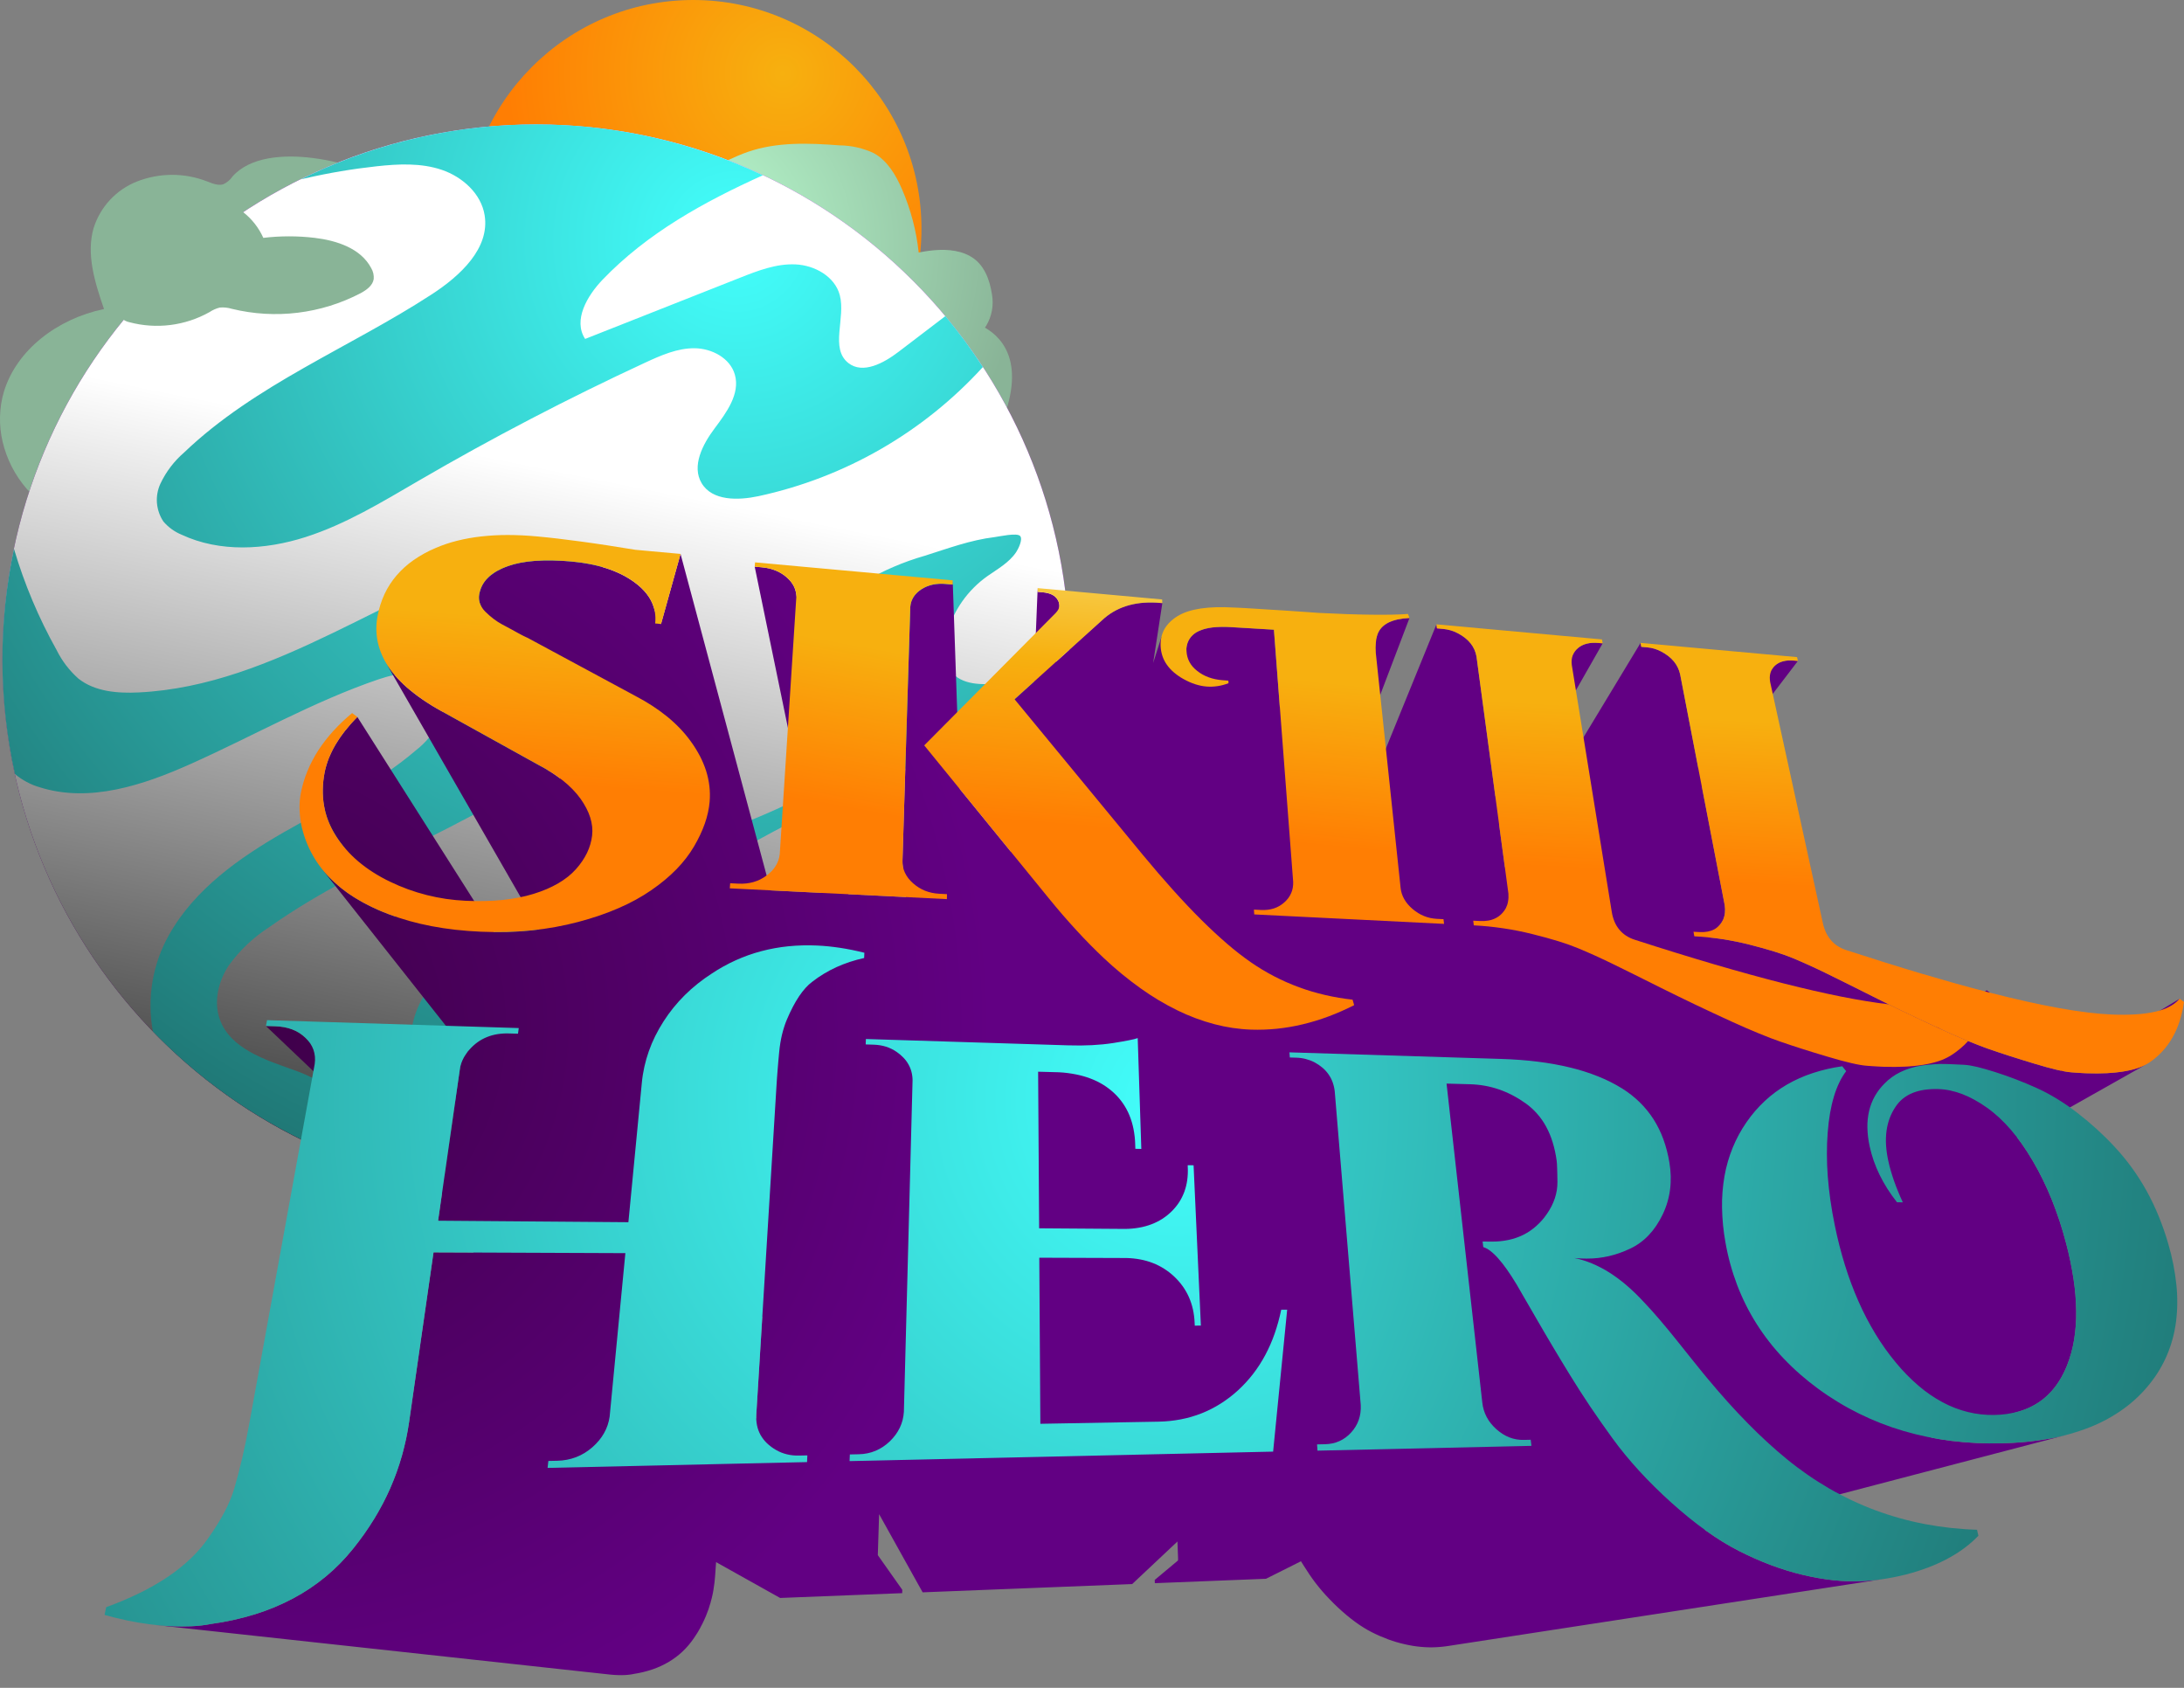 <svg width="88" height="68" viewBox="0 0 88 68" fill="none" xmlns="http://www.w3.org/2000/svg">
<rect x="0" y="0" width="88" height="68" fill="#808080" stroke="none"/>
<path d="M27.932 18.431C33.011 18.431 37.129 14.305 37.129 9.216C37.129 4.126 33.011 0 27.932 0C22.854 0 18.736 4.126 18.736 9.216C18.736 14.305 22.854 18.431 27.932 18.431Z" fill="url(#paint0_radial_179_19361)"/>
<path d="M39.686 13.2C39.703 13.174 39.722 13.149 39.739 13.121C39.964 12.744 40.046 12.298 39.97 11.865C39.877 11.255 39.651 10.632 39.085 10.318C38.59 10.042 37.987 10.034 37.439 10.103C37.297 10.121 37.156 10.146 37.017 10.175C36.923 9.297 36.697 8.439 36.347 7.629C36.098 7.053 35.76 6.477 35.212 6.172C34.778 5.968 34.305 5.861 33.825 5.856C32.585 5.761 31.305 5.713 30.13 6.12C29.575 6.312 29.059 6.601 28.513 6.819C27.622 7.173 26.564 7.403 26.076 8.229C25.668 8.919 25.823 9.835 26.264 10.504C26.706 11.174 27.386 11.644 28.067 12.065C29.26 12.801 30.51 13.44 31.805 13.976C32.725 14.355 33.666 14.683 34.623 14.957C35.858 16.873 38.686 20.636 40.15 17.521C41.445 14.768 40.455 13.641 39.686 13.2Z" fill="url(#paint1_radial_179_19361)"/>
<path d="M0.16 15.773C0.67 14.104 2.299 12.845 4.191 12.45C3.822 11.381 3.468 10.245 3.77 9.195C3.902 8.771 4.128 8.382 4.43 8.056C4.732 7.731 5.102 7.477 5.515 7.314C6.42 6.958 7.425 6.954 8.332 7.304C8.547 7.386 8.784 7.491 8.997 7.424C9.147 7.356 9.276 7.247 9.368 7.11C10.079 6.311 11.42 6.218 12.595 6.365C13.96 6.535 15.418 7.028 16.16 8.092C16.582 8.723 16.751 9.489 16.633 10.239C16.507 10.964 16.241 11.657 15.849 12.28C14.079 15.316 10.826 17.581 7.06 18.401C6.957 18.415 6.859 18.45 6.77 18.503C6.677 18.584 6.608 18.69 6.57 18.808C6.279 19.421 5.797 19.923 5.198 20.238C4.56 20.587 3.843 20.764 3.117 20.749C2.794 20.743 2.356 20.727 2.068 20.563C1.771 20.376 1.499 20.151 1.26 19.893C0.755 19.378 0.382 18.747 0.175 18.056C-0.027 17.396 -0.055 16.695 0.094 16.02C0.114 15.938 0.136 15.855 0.16 15.773Z" fill="url(#paint2_radial_179_19361)"/>
<path d="M21.598 48.105C33.472 48.105 43.098 38.459 43.098 26.56C43.098 14.661 33.472 5.015 21.598 5.015C9.724 5.015 0.099 14.661 0.099 26.56C0.099 38.459 9.724 48.105 21.598 48.105Z" fill="url(#paint3_radial_179_19361)"/>
<path style="mix-blend-mode:multiply" d="M21.598 48.105C33.472 48.105 43.098 38.459 43.098 26.56C43.098 14.661 33.472 5.015 21.598 5.015C9.724 5.015 0.099 14.661 0.099 26.56C0.099 38.459 9.724 48.105 21.598 48.105Z" fill="url(#paint4_linear_179_19361)"/>
<path d="M41.16 35.485C41.436 34.877 41.684 34.258 41.902 33.628C41.655 34.032 41.444 34.457 41.274 34.899C41.208 35.088 41.17 35.285 41.16 35.485ZM40.074 21.639C39.09 21.759 38.201 22.095 37.26 22.391C36.408 22.635 35.59 22.986 34.825 23.436C33.673 24.154 32.707 25.296 32.535 26.645C32.425 27.509 32.89 28.605 33.758 28.586C34.015 28.581 34.266 28.474 34.522 28.497C35.142 28.552 35.45 29.367 35.226 29.948C35.002 30.53 34.447 30.909 33.913 31.228C33.097 31.716 32.256 32.158 31.392 32.553C27.089 34.523 22.152 35.369 18.554 38.447C17.857 39.044 17.211 39.735 16.844 40.576C16.477 41.417 16.423 42.436 16.876 43.234C17.623 44.552 19.377 44.838 20.89 44.842C26.84 44.857 32.679 42.744 37.649 39.466C38.107 39.163 38.574 38.836 38.852 38.362C39.13 37.888 39.168 37.228 38.795 36.825C38.348 36.343 37.575 36.431 36.938 36.587C32.574 37.659 28.572 40.204 24.09 40.546C23.924 40.314 23.82 40.044 23.786 39.761C23.752 39.478 23.79 39.191 23.896 38.927C24.114 38.4 24.449 37.93 24.876 37.552C25.901 36.557 27.126 35.796 28.358 35.075C30.229 33.981 32.139 32.959 34.089 32.01C35.402 31.371 36.748 30.76 38.183 30.489C39.155 30.291 40.158 30.298 41.128 30.51C41.439 30.566 41.732 30.696 41.981 30.89C42.12 31.02 42.231 31.177 42.307 31.352C42.383 31.526 42.423 31.715 42.423 31.905C42.822 30.344 43.046 28.742 43.089 27.131C42.152 27.241 41.211 27.408 40.286 27.521C39.577 27.607 38.732 27.606 38.302 27.033C37.991 26.619 38.018 26.04 38.154 25.54C38.412 24.597 38.99 23.774 39.787 23.21C40.19 22.928 40.664 22.665 40.944 22.245C41.022 22.129 41.224 21.734 41.106 21.596C40.983 21.452 40.254 21.617 40.074 21.639ZM9.214 38.901C9.658 38.286 10.214 37.76 10.853 37.35C14.891 34.497 19.832 33.041 23.619 29.862C24.324 29.271 24.999 28.601 25.358 27.753C26.021 26.187 25.446 24.32 24.38 22.995C24.05 22.535 23.596 22.18 23.071 21.973C22.43 21.762 21.731 21.919 21.085 22.112C15.77 23.696 11.127 27.628 5.589 27.897C4.739 27.938 3.822 27.868 3.156 27.337C2.794 27.014 2.496 26.625 2.281 26.189C1.558 24.898 0.982 23.529 0.562 22.109C-0.071 25.102 -0.058 28.195 0.601 31.182C0.895 31.431 1.239 31.615 1.609 31.72C3.618 32.354 5.788 31.628 7.71 30.766C10.23 29.637 12.646 28.256 15.258 27.367C16.05 27.098 17.067 26.933 17.599 27.579C17.749 27.789 17.84 28.036 17.863 28.294C17.886 28.551 17.839 28.81 17.727 29.043C17.498 29.507 17.166 29.912 16.758 30.229C15.172 31.592 13.252 32.487 11.439 33.528C9.626 34.568 7.844 35.83 6.817 37.653C6.146 38.836 5.913 40.218 6.161 41.556C8.329 43.795 10.956 45.536 13.862 46.657C14.102 46.345 14.244 45.969 14.271 45.576C14.322 44.331 12.999 43.517 11.826 43.103C10.652 42.689 9.275 42.24 8.856 41.066C8.601 40.351 8.799 39.535 9.214 38.901ZM7.315 21.541C8.859 22.263 10.684 22.157 12.307 21.639C13.931 21.12 15.401 20.221 16.876 19.363C19.842 17.637 22.885 16.052 26.003 14.607C26.633 14.316 27.292 14.024 27.986 14.03C28.68 14.036 29.421 14.425 29.61 15.094C29.829 15.867 29.273 16.62 28.792 17.262C28.31 17.904 27.86 18.776 28.271 19.466C28.699 20.185 29.736 20.164 30.555 19.991C34.038 19.241 37.201 17.422 39.604 14.786C39.141 14.073 38.636 13.388 38.092 12.735L36.204 14.175C35.61 14.628 34.769 15.086 34.182 14.625C33.433 14.035 34.083 12.811 33.837 11.889C33.638 11.14 32.828 10.687 32.055 10.652C31.282 10.616 30.536 10.905 29.816 11.19L23.577 13.655C23.082 12.906 23.657 11.918 24.278 11.27C26.075 9.396 28.356 8.136 30.74 7.06C27.891 5.716 24.783 5.016 21.634 5.01C18.486 5.005 15.375 5.694 12.522 7.029C12.386 7.092 12.257 7.162 12.123 7.227C12.185 7.213 12.247 7.196 12.309 7.182C13.255 6.965 14.213 6.804 15.178 6.699C16.055 6.604 16.963 6.559 17.798 6.842C18.634 7.125 19.389 7.801 19.528 8.674C19.742 10.009 18.536 11.116 17.405 11.853C14.086 14.013 10.28 15.492 7.418 18.231C7.015 18.579 6.689 19.008 6.462 19.49C6.351 19.732 6.303 19.999 6.324 20.265C6.346 20.53 6.434 20.786 6.582 21.008C6.78 21.242 7.032 21.424 7.315 21.541Z" fill="url(#paint5_radial_179_19361)"/>
<path d="M4.926 12.046C4.816 12.306 4.719 12.643 4.921 12.84C5.006 12.911 5.107 12.96 5.216 12.982C6.303 13.271 7.459 13.125 8.44 12.575C8.567 12.491 8.707 12.428 8.855 12.391C9.019 12.376 9.184 12.393 9.341 12.442C11.092 12.87 12.939 12.645 14.537 11.809C14.77 11.681 15.018 11.505 15.058 11.242C15.071 11.087 15.036 10.933 14.956 10.8C14.539 10.007 13.571 9.69 12.683 9.583C11.995 9.501 11.299 9.501 10.61 9.583C10.426 9.173 10.144 8.814 9.788 8.539C9.432 8.264 9.014 8.082 8.57 8.009C8.127 7.936 7.672 7.974 7.247 8.119C6.822 8.265 6.439 8.514 6.134 8.844C5.899 9.097 5.843 9.551 5.677 9.854C5.504 10.169 5.29 10.461 5.136 10.787C4.983 11.113 4.825 11.7 4.926 12.046Z" fill="url(#paint6_radial_179_19361)"/>
<path d="M83.028 43.133C82.977 43.123 82.924 43.111 82.868 43.098C82.743 43.068 82.604 43.033 82.453 42.991C82.301 42.95 82.137 42.902 81.959 42.848C81.783 42.795 81.612 42.742 81.447 42.691C81.283 42.64 81.126 42.591 80.976 42.543C80.826 42.494 80.682 42.447 80.546 42.402C80.409 42.356 80.279 42.312 80.156 42.269C80.094 42.247 80.029 42.224 79.963 42.2C79.896 42.175 79.827 42.149 79.756 42.122C79.685 42.094 79.612 42.066 79.537 42.035C79.461 42.005 79.383 41.973 79.303 41.941C79.225 41.908 79.145 41.875 79.064 41.84C78.982 41.805 78.897 41.769 78.811 41.731C78.724 41.694 78.636 41.655 78.546 41.615C78.455 41.574 78.362 41.533 78.268 41.489L78.176 41.447L80.181 39.994L80.052 39.895L78.022 41.376C77.92 41.328 77.817 41.281 77.716 41.232C77.533 41.147 77.351 41.062 77.171 40.976C76.99 40.89 76.811 40.805 76.634 40.719C76.456 40.633 76.279 40.548 76.104 40.462L75.95 40.386L75.796 40.31L75.644 40.234L75.491 40.158C75.269 40.046 75.061 39.943 74.869 39.847C74.676 39.751 74.499 39.662 74.336 39.581C74.173 39.5 74.025 39.427 73.893 39.362C73.761 39.296 73.644 39.239 73.541 39.189C73.439 39.139 73.336 39.089 73.232 39.04C73.128 38.991 73.023 38.943 72.917 38.895C72.811 38.847 72.704 38.799 72.596 38.752C72.488 38.704 72.38 38.658 72.27 38.612C72.161 38.566 72.042 38.521 71.914 38.475C71.785 38.429 71.648 38.383 71.501 38.337C71.353 38.291 71.196 38.244 71.03 38.198C70.864 38.152 70.688 38.105 70.502 38.058C70.317 38.011 70.131 37.969 69.945 37.931C69.76 37.894 69.574 37.861 69.388 37.833C69.203 37.805 69.018 37.781 68.834 37.763L69.279 37.279C69.294 37.262 69.309 37.244 69.323 37.226C69.338 37.208 69.351 37.189 69.364 37.169C69.377 37.15 69.39 37.129 69.401 37.108C69.413 37.088 69.424 37.065 69.435 37.042C69.453 37.001 69.467 36.958 69.478 36.915C69.489 36.87 69.497 36.824 69.502 36.777C69.507 36.729 69.509 36.68 69.508 36.631C69.507 36.579 69.503 36.527 69.496 36.475L68.573 31.693L72.445 26.626L72.29 26.612C72.212 26.605 72.133 26.603 72.054 26.608C71.984 26.612 71.915 26.622 71.848 26.64C71.786 26.655 71.726 26.678 71.67 26.708C71.616 26.736 71.566 26.772 71.521 26.813C71.513 26.82 71.505 26.828 71.498 26.835L71.476 26.858C71.469 26.866 71.462 26.874 71.456 26.882C71.449 26.89 71.443 26.898 71.436 26.907L68.428 30.942L67.698 27.167C67.656 26.976 67.57 26.797 67.445 26.647C67.379 26.569 67.306 26.497 67.225 26.435C67.137 26.366 67.042 26.305 66.943 26.253C66.897 26.228 66.851 26.206 66.804 26.187C66.758 26.168 66.71 26.151 66.662 26.136C66.613 26.122 66.564 26.11 66.515 26.101C66.465 26.091 66.415 26.084 66.364 26.08L66.132 26.06L66.103 25.903L60.636 34.944L60.406 33.24L64.576 25.919L64.413 25.904C64.33 25.896 64.247 25.895 64.163 25.899C64.089 25.903 64.015 25.914 63.942 25.931C63.875 25.947 63.81 25.97 63.749 26C63.69 26.029 63.635 26.065 63.584 26.107C63.566 26.123 63.548 26.139 63.532 26.155C63.515 26.172 63.499 26.189 63.485 26.206C63.47 26.224 63.456 26.241 63.444 26.26C63.432 26.278 63.42 26.297 63.409 26.317L60.251 32.083L59.494 26.455C59.477 26.357 59.449 26.262 59.409 26.172C59.369 26.083 59.318 25.999 59.257 25.922C59.192 25.841 59.119 25.768 59.037 25.704C58.947 25.633 58.851 25.57 58.749 25.517C58.703 25.492 58.655 25.47 58.606 25.449C58.558 25.429 58.508 25.412 58.458 25.397C58.408 25.382 58.356 25.37 58.305 25.36C58.254 25.35 58.2 25.343 58.147 25.338L57.899 25.316L57.879 25.155L54.523 33.391L54.108 31.951L56.792 24.899C56.707 24.902 56.626 24.909 56.549 24.919C56.524 24.922 56.501 24.927 56.476 24.93C56.432 24.937 56.387 24.942 56.345 24.951C56.34 24.952 56.336 24.953 56.331 24.954C56.326 24.955 56.321 24.956 56.316 24.957C56.294 24.962 56.275 24.969 56.253 24.974C56.212 24.984 56.173 24.995 56.136 25.006C56.111 25.015 56.087 25.024 56.063 25.034C56.038 25.043 56.011 25.052 55.988 25.062C55.98 25.066 55.974 25.07 55.965 25.074C55.958 25.078 55.95 25.08 55.943 25.084C55.927 25.091 55.915 25.101 55.9 25.11C55.872 25.125 55.845 25.141 55.819 25.158C55.798 25.172 55.78 25.187 55.762 25.201C55.748 25.212 55.732 25.222 55.72 25.234C55.711 25.242 55.705 25.251 55.696 25.259C55.688 25.267 55.68 25.272 55.673 25.28C55.666 25.287 55.658 25.3 55.65 25.31C55.632 25.331 55.614 25.353 55.598 25.376C55.586 25.395 55.574 25.414 55.562 25.434C55.556 25.445 55.548 25.455 55.542 25.467C55.539 25.473 55.536 25.479 55.532 25.487C55.529 25.494 55.526 25.5 55.524 25.507L55.515 25.528L55.507 25.548L53.712 30.581L53.417 29.558L51.565 28.47L51.329 25.371L49.582 25.267C49.458 25.259 49.343 25.257 49.231 25.258C49.196 25.258 49.164 25.261 49.13 25.262C49.078 25.264 49.025 25.264 48.977 25.268C48.956 25.27 48.938 25.273 48.918 25.275C48.903 25.277 48.885 25.276 48.87 25.278C48.85 25.281 48.833 25.285 48.813 25.288C48.752 25.297 48.694 25.307 48.639 25.319C48.608 25.325 48.577 25.332 48.547 25.34C48.531 25.345 48.512 25.347 48.496 25.352C48.458 25.363 48.426 25.378 48.392 25.391C48.375 25.398 48.354 25.402 48.338 25.409C48.332 25.411 48.328 25.415 48.323 25.417C48.259 25.445 48.198 25.479 48.14 25.519C48.138 25.52 48.137 25.522 48.135 25.523C48.085 25.56 48.039 25.602 47.998 25.649C47.994 25.653 47.989 25.656 47.986 25.66C47.977 25.672 47.971 25.686 47.962 25.698C47.943 25.721 47.926 25.745 47.91 25.769C47.899 25.789 47.888 25.809 47.879 25.831C47.869 25.851 47.861 25.872 47.853 25.892C47.846 25.913 47.838 25.936 47.833 25.959C47.827 25.983 47.821 26.006 47.817 26.03L47.778 26.244L46.797 25.668L46.464 26.712L46.834 24.298L46.754 24.291C46.536 24.27 46.316 24.267 46.098 24.282C45.897 24.295 45.699 24.328 45.504 24.38C45.32 24.429 45.142 24.498 44.972 24.585C44.805 24.673 44.648 24.779 44.503 24.901L42.549 26.665C42.595 25.918 42.64 25.171 42.686 24.424V24.42V24.407C42.685 24.385 42.684 24.363 42.681 24.341C42.678 24.321 42.674 24.3 42.668 24.28C42.657 24.241 42.641 24.203 42.618 24.168C42.593 24.124 42.562 24.084 42.525 24.049C42.486 24.013 42.442 23.983 42.395 23.959C42.341 23.933 42.285 23.912 42.228 23.898C42.161 23.881 42.093 23.87 42.024 23.864L41.812 23.845L41.811 23.695L41.657 27.47L40.88 28.172L40.741 34.328L38.676 31.792L38.387 23.384L38.384 23.553L38.105 23.528C38.014 23.519 37.922 23.517 37.831 23.522C37.746 23.526 37.661 23.538 37.577 23.556C37.497 23.573 37.418 23.598 37.342 23.629C37.267 23.66 37.194 23.698 37.126 23.742C37.094 23.763 37.065 23.784 37.037 23.806C37.009 23.828 36.983 23.851 36.958 23.874C36.954 23.877 36.952 23.881 36.948 23.884C36.945 23.888 36.945 23.887 36.943 23.888C36.942 23.889 36.94 23.893 36.937 23.896C36.92 23.912 36.903 23.929 36.888 23.947C36.867 23.971 36.847 23.997 36.828 24.023C36.823 24.031 36.82 24.038 36.815 24.046C36.813 24.049 36.81 24.052 36.807 24.055C36.806 24.059 36.803 24.065 36.8 24.07C36.79 24.087 36.779 24.104 36.77 24.122C36.752 24.155 36.737 24.19 36.725 24.226C36.723 24.23 36.723 24.234 36.721 24.238C36.72 24.242 36.719 24.242 36.719 24.244C36.718 24.246 36.717 24.253 36.716 24.258C36.707 24.284 36.7 24.31 36.694 24.337C36.686 24.376 36.68 24.415 36.677 24.455L36.364 34.675C36.364 34.688 36.364 34.701 36.364 34.713C36.364 34.726 36.364 34.738 36.364 34.751C36.364 34.763 36.365 34.776 36.366 34.788C36.366 34.801 36.368 34.813 36.369 34.825C36.415 35.264 36.461 35.703 36.506 36.142L34.188 36.027C33.482 31.977 32.777 27.926 32.072 23.875C32.062 23.818 32.046 23.762 32.025 23.708C32.004 23.652 31.978 23.599 31.947 23.548C31.914 23.495 31.877 23.445 31.836 23.397C31.792 23.346 31.744 23.299 31.693 23.254C31.628 23.197 31.557 23.146 31.483 23.1C31.408 23.055 31.33 23.015 31.248 22.983C31.164 22.949 31.078 22.922 30.989 22.901C30.896 22.88 30.801 22.864 30.706 22.856L30.409 22.829L33.118 35.973L31.05 35.871L27.421 22.316L26.635 25.138L26.544 25.131L26.34 24.464C26.311 24.368 26.272 24.276 26.226 24.187C26.177 24.096 26.12 24.008 26.056 23.926C25.988 23.839 25.913 23.757 25.832 23.681C25.743 23.598 25.65 23.521 25.552 23.451C25.389 23.334 25.218 23.23 25.038 23.141C24.846 23.047 24.647 22.966 24.444 22.9C24.222 22.828 23.997 22.77 23.768 22.727C23.517 22.678 23.263 22.643 23.009 22.621C22.741 22.597 22.488 22.583 22.248 22.579C22.008 22.575 21.782 22.581 21.57 22.596C21.371 22.61 21.172 22.636 20.976 22.672C20.803 22.705 20.632 22.75 20.466 22.808C20.377 22.84 20.294 22.874 20.215 22.91C20.209 22.914 20.2 22.916 20.193 22.919C20.176 22.928 20.161 22.937 20.145 22.946C20.11 22.963 20.074 22.979 20.043 22.997C20.025 23.006 20.011 23.017 19.994 23.027C19.982 23.034 19.968 23.04 19.957 23.047C19.945 23.055 19.934 23.064 19.922 23.072C19.878 23.101 19.836 23.131 19.797 23.162C19.784 23.172 19.768 23.181 19.756 23.191C19.75 23.196 19.745 23.202 19.739 23.207C19.733 23.213 19.721 23.221 19.713 23.228C19.678 23.26 19.645 23.294 19.613 23.33C19.606 23.337 19.598 23.344 19.591 23.351L19.587 23.355C19.582 23.362 19.577 23.369 19.571 23.376C19.549 23.403 19.527 23.43 19.507 23.458C19.502 23.466 19.497 23.475 19.491 23.484C19.487 23.49 19.482 23.495 19.479 23.501C19.475 23.507 19.47 23.518 19.465 23.527C19.456 23.542 19.446 23.556 19.437 23.571C19.429 23.587 19.42 23.609 19.411 23.627C19.404 23.642 19.397 23.656 19.391 23.67C19.388 23.677 19.384 23.684 19.381 23.692C19.364 23.733 19.35 23.776 19.338 23.819C19.323 23.867 19.311 23.916 19.304 23.966C19.297 24.013 19.295 24.061 19.297 24.108C19.299 24.154 19.305 24.2 19.316 24.245C19.327 24.29 19.343 24.334 19.362 24.377L22.581 31.374C22.466 31.287 22.347 31.202 22.217 31.119C22.047 31.01 21.864 30.905 21.668 30.803L17.767 28.64C17.497 28.491 17.248 28.337 17.019 28.18C16.802 28.032 16.595 27.871 16.397 27.698C16.22 27.543 16.054 27.375 15.901 27.196C15.829 27.111 15.762 27.024 15.701 26.937C15.64 26.85 15.584 26.763 15.533 26.674C17.598 30.265 19.663 33.856 21.727 37.447C21.623 37.461 21.52 37.475 21.414 37.485C21.088 37.518 20.756 37.539 20.418 37.549C20.247 37.553 20.075 37.555 19.901 37.553L14.399 28.885C14.373 28.911 14.348 28.936 14.323 28.962C14.298 28.988 14.274 29.014 14.249 29.04C14.226 29.066 14.202 29.092 14.178 29.118C14.166 29.131 14.155 29.144 14.144 29.156L14.134 29.168L14.109 29.196C14.038 29.277 13.971 29.357 13.908 29.438L13.906 29.44C13.9 29.448 13.895 29.455 13.889 29.462C13.834 29.533 13.781 29.604 13.731 29.675C13.725 29.683 13.72 29.691 13.715 29.699C13.694 29.728 13.676 29.758 13.656 29.787C13.617 29.845 13.58 29.903 13.545 29.961C13.537 29.973 13.528 29.986 13.521 29.998C13.509 30.018 13.499 30.04 13.487 30.061C13.469 30.092 13.449 30.124 13.432 30.155C13.42 30.178 13.41 30.202 13.398 30.225C13.38 30.26 13.363 30.294 13.347 30.329C13.321 30.384 13.297 30.438 13.274 30.492C13.265 30.514 13.254 30.535 13.245 30.557C13.241 30.569 13.238 30.581 13.233 30.592C13.229 30.604 13.221 30.622 13.216 30.636C13.199 30.681 13.186 30.726 13.172 30.771C13.163 30.799 13.152 30.828 13.145 30.856C13.119 30.944 13.098 31.031 13.08 31.119C13.036 31.344 13.011 31.572 13.006 31.801C13.002 32.02 13.018 32.238 13.055 32.454C13.092 32.666 13.15 32.875 13.228 33.076C13.309 33.282 13.409 33.48 13.528 33.666C13.541 33.688 13.555 33.709 13.568 33.73L13.571 33.734L13.573 33.737C13.577 33.743 13.582 33.75 13.586 33.756C13.594 33.768 13.602 33.781 13.611 33.793L13.616 33.801L13.62 33.807C13.625 33.814 13.63 33.821 13.634 33.828C13.641 33.838 13.648 33.848 13.655 33.857L13.663 33.868L13.669 33.878C13.674 33.884 13.678 33.889 13.682 33.895C13.686 33.901 13.693 33.911 13.699 33.919L13.704 33.926L13.709 33.933L13.714 33.94L13.72 33.946L15.946 36.934C15.846 36.9 15.746 36.865 15.649 36.828C15.365 36.721 15.088 36.599 14.817 36.461C14.566 36.334 14.324 36.192 14.092 36.035C13.875 35.888 13.669 35.725 13.475 35.548C13.292 35.381 13.123 35.199 12.968 35.005L18.819 42.407C18.813 42.416 18.806 42.424 18.799 42.432C18.797 42.435 18.796 42.438 18.794 42.44C18.792 42.443 18.79 42.444 18.789 42.446C18.783 42.454 18.779 42.462 18.774 42.471C18.752 42.502 18.73 42.532 18.711 42.565C18.704 42.576 18.699 42.587 18.693 42.598C18.689 42.606 18.684 42.612 18.68 42.62C18.676 42.628 18.671 42.641 18.666 42.651C18.657 42.668 18.646 42.685 18.638 42.703C18.628 42.725 18.621 42.748 18.612 42.771C18.607 42.782 18.601 42.793 18.597 42.804C18.595 42.81 18.594 42.816 18.592 42.822C18.59 42.828 18.585 42.839 18.582 42.847C18.566 42.897 18.552 42.947 18.541 42.997L17.914 47.355L12.326 41.831L12.321 41.825L12.315 41.82L12.31 41.815L12.305 41.81C12.229 41.737 12.146 41.672 12.057 41.616C11.968 41.56 11.873 41.512 11.774 41.475C11.67 41.435 11.562 41.405 11.453 41.385C11.334 41.364 11.214 41.351 11.094 41.348L10.714 41.336L17.81 48.082L17.652 49.179L19.085 50.462L17.468 50.456L16.484 57.292C16.454 57.505 16.415 57.715 16.372 57.923C16.359 57.989 16.342 58.054 16.327 58.12C16.295 58.263 16.26 58.405 16.222 58.546C16.201 58.62 16.18 58.695 16.157 58.769C16.117 58.905 16.073 59.04 16.027 59.173C16.003 59.243 15.98 59.314 15.954 59.384C15.898 59.535 15.838 59.684 15.775 59.832C15.754 59.881 15.735 59.931 15.714 59.98C15.627 60.175 15.533 60.37 15.433 60.561C15.409 60.608 15.382 60.653 15.357 60.699C15.279 60.845 15.197 60.99 15.11 61.134C15.071 61.199 15.029 61.264 14.988 61.328C14.888 61.486 14.787 61.644 14.677 61.798C14.67 61.809 14.663 61.819 14.656 61.828C14.518 62.022 14.373 62.213 14.221 62.402C13.894 62.81 13.527 63.184 13.125 63.517C12.717 63.855 12.276 64.15 11.809 64.398C11.317 64.659 10.802 64.873 10.271 65.037C9.695 65.214 9.106 65.344 8.509 65.425C8.446 65.438 8.381 65.449 8.315 65.459C8.25 65.47 8.182 65.479 8.113 65.486C8.045 65.494 7.975 65.501 7.904 65.507C7.833 65.513 7.761 65.516 7.687 65.519C7.572 65.524 7.456 65.526 7.339 65.526C7.222 65.526 7.103 65.524 6.984 65.52C6.865 65.516 6.744 65.509 6.622 65.499C6.501 65.49 6.378 65.479 6.254 65.466L24.56 67.463C24.614 67.469 24.668 67.474 24.721 67.478C24.775 67.482 24.827 67.484 24.88 67.486C24.931 67.488 24.983 67.489 25.034 67.489C25.085 67.488 25.136 67.487 25.186 67.484C25.217 67.483 25.249 67.481 25.28 67.478C25.31 67.475 25.341 67.472 25.37 67.468C25.4 67.464 25.429 67.46 25.457 67.455C25.486 67.451 25.514 67.445 25.541 67.439C25.798 67.4 26.051 67.338 26.298 67.254C26.526 67.176 26.745 67.074 26.953 66.951C27.152 66.832 27.337 66.692 27.506 66.533C27.675 66.372 27.826 66.194 27.957 66.001C27.98 65.967 28.003 65.933 28.025 65.899C28.047 65.865 28.069 65.831 28.091 65.797C28.105 65.774 28.119 65.75 28.133 65.727L28.142 65.713L28.153 65.692C28.174 65.657 28.194 65.622 28.213 65.587C28.222 65.571 28.228 65.555 28.236 65.539C28.256 65.501 28.279 65.464 28.297 65.426C28.35 65.322 28.397 65.216 28.442 65.11C28.444 65.106 28.445 65.103 28.447 65.1C28.451 65.09 28.453 65.079 28.458 65.069C28.491 64.987 28.524 64.904 28.553 64.82C28.573 64.762 28.589 64.703 28.606 64.644C28.612 64.627 28.619 64.61 28.625 64.592C28.627 64.582 28.629 64.572 28.631 64.562C28.667 64.438 28.699 64.312 28.724 64.184C28.729 64.157 28.732 64.13 28.737 64.104C28.74 64.091 28.744 64.078 28.746 64.065C28.749 64.047 28.75 64.027 28.753 64.008C28.779 63.847 28.801 63.685 28.812 63.518L28.853 62.935L31.434 64.379L36.352 64.185L36.356 64.05L35.37 62.654L35.422 61.003L37.176 64.152L45.619 63.819L47.443 62.104L47.469 62.81C47.469 62.831 47.465 62.85 47.464 62.87L46.528 63.652L46.532 63.783L51.011 63.606L52.42 62.9C52.456 62.958 52.49 63.014 52.527 63.072C52.599 63.185 52.674 63.299 52.75 63.415C52.827 63.53 52.909 63.645 52.995 63.759C53.082 63.873 53.174 63.986 53.271 64.099C53.367 64.211 53.469 64.323 53.577 64.434C53.684 64.545 53.795 64.655 53.912 64.765C54.029 64.874 54.145 64.977 54.26 65.073C54.376 65.17 54.49 65.259 54.603 65.342C54.717 65.425 54.829 65.501 54.941 65.57C55.052 65.64 55.163 65.702 55.273 65.758C55.383 65.814 55.493 65.866 55.603 65.914C55.714 65.962 55.824 66.006 55.935 66.047C56.045 66.087 56.156 66.124 56.267 66.157C56.377 66.189 56.488 66.218 56.599 66.243C56.71 66.269 56.819 66.29 56.927 66.308C57.035 66.325 57.14 66.339 57.244 66.348C57.348 66.358 57.45 66.365 57.55 66.367C57.65 66.37 57.749 66.369 57.845 66.364C57.89 66.362 57.934 66.359 57.978 66.356C58.022 66.352 58.066 66.348 58.11 66.344C58.154 66.34 58.198 66.335 58.242 66.329C58.286 66.323 58.33 66.317 58.374 66.31L75.948 63.607C75.869 63.62 75.789 63.631 75.709 63.641C75.629 63.651 75.549 63.66 75.468 63.668C75.387 63.676 75.306 63.683 75.225 63.688C75.144 63.694 75.063 63.699 74.981 63.702C74.803 63.71 74.62 63.711 74.434 63.704C74.247 63.697 74.056 63.684 73.861 63.663C73.666 63.642 73.466 63.613 73.263 63.578C73.06 63.542 72.852 63.499 72.639 63.448C72.428 63.398 72.216 63.34 72.003 63.275C71.791 63.21 71.577 63.137 71.363 63.057C71.148 62.977 70.934 62.889 70.719 62.794C70.504 62.699 70.288 62.597 70.072 62.488C69.857 62.378 69.638 62.255 69.417 62.12C69.196 61.984 68.972 61.836 68.745 61.673C68.725 61.658 68.703 61.642 68.682 61.627L83.272 57.808C83.078 57.859 82.878 57.904 82.673 57.944C82.467 57.983 82.255 58.017 82.037 58.046C81.819 58.074 81.594 58.097 81.364 58.114C81.133 58.131 80.897 58.142 80.654 58.148C79.974 58.166 79.293 58.133 78.617 58.05C78.341 58.015 78.07 57.97 77.801 57.918L81.368 56.86C81.586 56.797 81.795 56.707 81.992 56.594C82.184 56.484 82.362 56.35 82.522 56.196C82.685 56.037 82.829 55.86 82.953 55.668C83.085 55.461 83.197 55.242 83.287 55.014C83.418 54.682 83.514 54.337 83.571 53.985C83.634 53.6 83.663 53.21 83.657 52.82C83.651 52.386 83.615 51.953 83.549 51.523C83.476 51.043 83.378 50.568 83.253 50.099C83.172 49.785 83.082 49.48 82.984 49.184C82.886 48.888 82.782 48.602 82.671 48.326C82.559 48.05 82.44 47.782 82.313 47.523C82.186 47.265 82.052 47.015 81.911 46.775C81.77 46.533 81.625 46.308 81.477 46.098C81.409 46.001 81.341 45.909 81.272 45.819L86.508 42.864C86.37 42.94 86.225 43.002 86.074 43.048C85.896 43.103 85.713 43.144 85.528 43.172C85.309 43.205 85.089 43.226 84.868 43.236C84.628 43.247 84.37 43.248 84.093 43.24C84.063 43.239 84.027 43.237 83.986 43.235C83.945 43.233 83.899 43.23 83.847 43.227C83.795 43.224 83.737 43.221 83.675 43.216L83.469 43.202C83.382 43.195 83.294 43.183 83.208 43.167C83.18 43.163 83.148 43.156 83.118 43.15L87.51 40.505C87.542 40.486 87.573 40.465 87.602 40.444C87.632 40.422 87.66 40.401 87.686 40.379C87.713 40.356 87.737 40.333 87.761 40.309C87.785 40.285 87.807 40.26 87.827 40.235L83.028 43.133ZM30.476 57.16L29.431 55.838C29.446 55.813 29.462 55.788 29.479 55.764C29.522 55.703 29.572 55.648 29.627 55.598C29.68 55.551 29.738 55.511 29.801 55.479C29.864 55.447 29.932 55.422 30.001 55.407C30.076 55.39 30.152 55.381 30.228 55.381L30.402 55.379L30.41 55.254L28.952 53.133C28.984 53.136 29.015 53.141 29.048 53.144C29.211 53.156 29.379 53.161 29.551 53.161C29.724 53.16 29.892 53.153 30.058 53.139C30.223 53.125 30.386 53.105 30.546 53.077C30.603 53.067 30.659 53.052 30.716 53.041L30.474 56.98C30.47 57.042 30.474 57.1 30.476 57.16Z" fill="url(#paint7_radial_179_19361)"/>
<path d="M54.499 40.275L54.563 40.496C54.228 40.666 53.883 40.818 53.531 40.95C53.192 41.077 52.845 41.183 52.493 41.267C52.15 41.35 51.803 41.409 51.452 41.446C51.106 41.481 50.758 41.493 50.411 41.482C49.912 41.464 49.417 41.39 48.935 41.263C48.421 41.128 47.923 40.941 47.446 40.708C46.925 40.453 46.427 40.155 45.956 39.817C45.435 39.445 44.94 39.037 44.474 38.598C44.293 38.428 44.111 38.25 43.927 38.063C43.743 37.877 43.559 37.683 43.373 37.48C43.187 37.278 43 37.068 42.811 36.85C42.623 36.631 42.434 36.406 42.244 36.172L37.24 30.03L42.538 24.695C42.561 24.671 42.583 24.645 42.602 24.618C42.62 24.595 42.635 24.57 42.648 24.544C42.66 24.522 42.669 24.498 42.675 24.474C42.681 24.452 42.684 24.429 42.684 24.406C42.684 24.384 42.682 24.362 42.679 24.341C42.676 24.32 42.672 24.3 42.666 24.279C42.655 24.24 42.639 24.202 42.617 24.167C42.592 24.123 42.56 24.083 42.523 24.049C42.484 24.013 42.44 23.982 42.393 23.959C42.34 23.932 42.283 23.912 42.226 23.897C42.159 23.88 42.091 23.869 42.022 23.863L41.811 23.844L41.809 23.694L46.826 24.151L46.833 24.298L46.753 24.291C46.535 24.27 46.315 24.267 46.096 24.282C45.896 24.296 45.697 24.328 45.503 24.38C45.319 24.429 45.14 24.498 44.971 24.586C44.803 24.673 44.646 24.779 44.502 24.901L40.879 28.171L46.045 34.438C46.466 34.947 46.874 35.421 47.266 35.857C47.659 36.294 48.038 36.694 48.404 37.058C48.77 37.421 49.12 37.745 49.454 38.032C49.76 38.296 50.079 38.544 50.411 38.775C51.011 39.189 51.66 39.525 52.345 39.776C52.688 39.902 53.04 40.006 53.396 40.088C53.76 40.172 54.128 40.234 54.499 40.275Z" fill="url(#paint8_linear_179_19361)"/>
<path d="M72.409 26.474L72.444 26.629L72.289 26.615C72.211 26.607 72.132 26.606 72.053 26.61C71.984 26.614 71.915 26.625 71.847 26.642C71.785 26.658 71.726 26.681 71.669 26.71C71.615 26.739 71.565 26.774 71.52 26.815C71.477 26.855 71.439 26.9 71.408 26.95C71.377 26.998 71.353 27.051 71.338 27.106C71.321 27.164 71.312 27.223 71.31 27.283C71.309 27.35 71.314 27.417 71.326 27.482L73.447 37.183C73.475 37.316 73.518 37.444 73.574 37.567C73.626 37.679 73.693 37.783 73.773 37.877C73.851 37.968 73.942 38.048 74.043 38.114C74.15 38.182 74.264 38.237 74.385 38.276C74.922 38.45 75.442 38.617 75.944 38.774C76.447 38.931 76.932 39.08 77.4 39.219C77.868 39.358 78.318 39.488 78.752 39.61C79.186 39.731 79.603 39.844 80.002 39.947L80.047 39.959L80.092 39.971L80.137 39.982L80.182 39.994C80.71 40.129 81.207 40.249 81.676 40.353C82.144 40.457 82.582 40.545 82.989 40.619C83.397 40.691 83.775 40.749 84.123 40.791C84.471 40.834 84.79 40.861 85.08 40.873C85.409 40.888 85.739 40.886 86.067 40.866C86.332 40.851 86.594 40.815 86.853 40.757C87.056 40.713 87.253 40.642 87.438 40.547C87.587 40.471 87.718 40.365 87.826 40.237L88 40.367C87.964 40.627 87.906 40.884 87.826 41.135C87.752 41.366 87.655 41.589 87.536 41.8C87.305 42.206 86.984 42.553 86.596 42.812C86.46 42.898 86.314 42.968 86.162 43.02C85.979 43.083 85.791 43.13 85.601 43.161C85.372 43.2 85.142 43.224 84.911 43.236C84.659 43.249 84.386 43.251 84.091 43.241C84.061 43.24 84.026 43.239 83.985 43.237C83.944 43.235 83.897 43.232 83.845 43.229C83.793 43.226 83.736 43.222 83.673 43.218L83.468 43.203C83.38 43.196 83.293 43.185 83.206 43.169C83.106 43.152 82.993 43.128 82.868 43.099C82.743 43.069 82.604 43.033 82.452 42.992C82.301 42.951 82.137 42.903 81.959 42.849C81.781 42.794 81.611 42.742 81.447 42.692C81.283 42.641 81.126 42.592 80.976 42.543C80.826 42.495 80.682 42.448 80.545 42.402C80.408 42.357 80.278 42.312 80.156 42.27C80.093 42.248 80.029 42.225 79.962 42.2C79.896 42.176 79.827 42.15 79.756 42.122C79.685 42.095 79.612 42.066 79.536 42.036C79.46 42.006 79.383 41.974 79.303 41.941C79.225 41.909 79.145 41.875 79.063 41.841C78.981 41.806 78.897 41.77 78.811 41.732C78.724 41.694 78.636 41.656 78.545 41.615C78.455 41.575 78.362 41.533 78.268 41.49C78.082 41.405 77.898 41.32 77.715 41.234C77.532 41.149 77.35 41.063 77.17 40.978C76.989 40.892 76.81 40.806 76.632 40.721C76.455 40.635 76.278 40.549 76.103 40.463L75.949 40.387L75.795 40.312L75.642 40.236L75.49 40.16C75.268 40.048 75.06 39.944 74.868 39.848C74.675 39.752 74.497 39.664 74.335 39.583C74.172 39.502 74.024 39.429 73.892 39.364C73.76 39.298 73.642 39.24 73.54 39.191C73.438 39.141 73.334 39.091 73.23 39.042C73.126 38.993 73.021 38.944 72.915 38.897C72.809 38.849 72.703 38.801 72.595 38.754C72.487 38.706 72.379 38.66 72.269 38.614C72.16 38.568 72.041 38.522 71.913 38.476C71.784 38.43 71.647 38.385 71.5 38.338C71.352 38.292 71.195 38.246 71.029 38.2C70.863 38.153 70.687 38.107 70.501 38.06C70.316 38.013 70.13 37.971 69.944 37.933C69.758 37.896 69.573 37.863 69.387 37.834C69.201 37.806 69.014 37.783 68.828 37.764C68.642 37.745 68.455 37.731 68.269 37.722L68.236 37.539L68.485 37.552C68.592 37.558 68.7 37.552 68.806 37.533C68.898 37.516 68.988 37.486 69.071 37.442C69.15 37.4 69.22 37.344 69.281 37.278C69.344 37.209 69.395 37.129 69.435 37.044C69.452 37.003 69.466 36.96 69.477 36.916C69.489 36.871 69.497 36.825 69.502 36.779C69.507 36.73 69.509 36.681 69.508 36.632C69.507 36.58 69.502 36.528 69.495 36.477L67.698 27.167C67.656 26.976 67.569 26.797 67.445 26.647C67.379 26.569 67.305 26.497 67.225 26.434C67.136 26.366 67.042 26.305 66.943 26.253C66.897 26.228 66.851 26.206 66.804 26.187C66.757 26.168 66.71 26.151 66.661 26.136C66.613 26.122 66.564 26.11 66.515 26.1C66.465 26.091 66.415 26.084 66.364 26.08L66.132 26.059L66.103 25.902L72.409 26.474Z" fill="url(#paint9_linear_179_19361)"/>
<path d="M76.104 40.463C76.279 40.549 76.455 40.635 76.633 40.721C76.811 40.806 76.99 40.892 77.17 40.977C77.351 41.063 77.533 41.149 77.715 41.234C77.898 41.319 78.083 41.404 78.268 41.49C78.364 41.533 78.456 41.575 78.546 41.615C78.636 41.655 78.724 41.694 78.811 41.732C78.897 41.769 78.982 41.806 79.064 41.84C79.146 41.875 79.226 41.909 79.304 41.941C79.251 41.998 79.197 42.053 79.141 42.107C79.084 42.16 79.026 42.212 78.966 42.262C78.905 42.312 78.843 42.36 78.779 42.406C78.715 42.453 78.648 42.497 78.58 42.539C78.43 42.628 78.271 42.7 78.106 42.753C77.908 42.817 77.706 42.865 77.5 42.898C77.255 42.937 77.009 42.962 76.761 42.973C76.492 42.987 76.201 42.988 75.887 42.978C75.856 42.977 75.818 42.976 75.775 42.973C75.732 42.971 75.683 42.968 75.627 42.965C75.573 42.962 75.511 42.958 75.444 42.954L75.225 42.938C75.147 42.933 75.055 42.921 74.95 42.903C74.845 42.885 74.727 42.861 74.594 42.83C74.462 42.8 74.317 42.763 74.158 42.72C73.999 42.677 73.827 42.628 73.642 42.572C73.456 42.517 73.278 42.463 73.106 42.411C72.935 42.358 72.771 42.307 72.614 42.257C72.457 42.207 72.308 42.159 72.165 42.111C72.023 42.064 71.888 42.019 71.76 41.974C71.632 41.93 71.495 41.88 71.349 41.825C71.203 41.769 71.049 41.708 70.886 41.641C70.722 41.574 70.55 41.501 70.369 41.423C70.188 41.344 69.998 41.26 69.8 41.17C69.55 41.056 69.303 40.942 69.059 40.828C68.815 40.714 68.573 40.6 68.334 40.486C68.094 40.371 67.857 40.257 67.622 40.142C67.387 40.028 67.155 39.913 66.924 39.798L66.281 39.477C66.083 39.378 65.899 39.286 65.731 39.203C65.562 39.12 65.41 39.045 65.274 38.978C65.138 38.91 65.016 38.851 64.911 38.8C64.805 38.749 64.698 38.698 64.589 38.647C64.481 38.596 64.373 38.546 64.263 38.496C64.153 38.447 64.043 38.398 63.931 38.349C63.82 38.301 63.707 38.253 63.594 38.206C63.48 38.159 63.357 38.112 63.222 38.063C63.089 38.016 62.945 37.968 62.791 37.92C62.637 37.872 62.473 37.825 62.299 37.777C62.125 37.729 61.94 37.681 61.746 37.633C61.551 37.584 61.356 37.54 61.159 37.501C60.963 37.462 60.766 37.428 60.57 37.399C60.373 37.37 60.176 37.346 59.978 37.325C59.781 37.306 59.582 37.291 59.384 37.281L59.361 37.093L59.628 37.106C59.742 37.113 59.857 37.107 59.97 37.088C60.071 37.071 60.168 37.039 60.259 36.994C60.346 36.951 60.425 36.895 60.494 36.827C60.566 36.756 60.627 36.675 60.676 36.586C60.697 36.544 60.715 36.5 60.73 36.456C60.745 36.409 60.756 36.362 60.764 36.314C60.773 36.264 60.779 36.214 60.781 36.164C60.783 36.11 60.782 36.057 60.779 36.004L59.493 26.454C59.476 26.357 59.448 26.262 59.408 26.172C59.368 26.082 59.317 25.998 59.256 25.922C59.191 25.841 59.118 25.768 59.036 25.703C58.946 25.632 58.85 25.57 58.748 25.517C58.702 25.492 58.654 25.469 58.606 25.449C58.508 25.409 58.407 25.379 58.304 25.36C58.252 25.349 58.199 25.342 58.146 25.337L57.898 25.315L57.878 25.154L64.549 25.761L64.576 25.919L64.413 25.904C64.33 25.896 64.247 25.894 64.163 25.898C64.089 25.902 64.015 25.913 63.942 25.93C63.875 25.946 63.81 25.97 63.749 26C63.69 26.028 63.634 26.064 63.584 26.107C63.535 26.147 63.492 26.193 63.455 26.244C63.419 26.293 63.39 26.346 63.369 26.403C63.348 26.462 63.334 26.522 63.328 26.584C63.322 26.652 63.323 26.721 63.332 26.789L64.943 36.738C64.964 36.873 65.001 37.005 65.053 37.132C65.101 37.247 65.166 37.354 65.245 37.451C65.323 37.545 65.415 37.628 65.517 37.695C65.627 37.766 65.745 37.822 65.87 37.861C67.019 38.232 68.094 38.564 69.095 38.858C70.093 39.15 71.018 39.404 71.871 39.621C72.721 39.836 73.499 40.014 74.205 40.155C74.909 40.294 75.542 40.397 76.104 40.463Z" fill="url(#paint10_linear_179_19361)"/>
<path d="M56.734 24.735L56.792 24.898C56.632 24.904 56.473 24.923 56.316 24.956C56.187 24.982 56.061 25.025 55.943 25.082C55.842 25.131 55.751 25.198 55.673 25.279C55.601 25.355 55.545 25.446 55.508 25.546C55.49 25.597 55.476 25.65 55.465 25.704C55.453 25.763 55.444 25.823 55.439 25.884C55.433 25.948 55.43 26.015 55.429 26.087C55.429 26.158 55.431 26.233 55.436 26.312L56.434 35.767C56.45 35.928 56.5 36.083 56.58 36.223C56.622 36.297 56.67 36.366 56.725 36.43C56.784 36.499 56.849 36.564 56.919 36.623C56.989 36.683 57.064 36.737 57.143 36.786C57.218 36.833 57.298 36.873 57.38 36.906C57.462 36.939 57.545 36.965 57.631 36.984C57.718 37.002 57.806 37.014 57.895 37.019L58.163 37.032L58.185 37.221L50.537 36.84L50.524 36.647L50.808 36.661C50.899 36.666 50.99 36.663 51.08 36.653C51.164 36.643 51.247 36.625 51.328 36.599C51.483 36.549 51.627 36.466 51.748 36.356C51.809 36.303 51.864 36.243 51.912 36.179C51.957 36.118 51.995 36.052 52.025 35.982C52.055 35.913 52.077 35.84 52.09 35.766C52.103 35.689 52.109 35.61 52.106 35.531L51.331 25.368L49.584 25.263C49.334 25.246 49.084 25.251 48.835 25.279C48.646 25.3 48.461 25.35 48.288 25.43C48.151 25.493 48.032 25.592 47.944 25.716C47.86 25.841 47.812 25.987 47.804 26.137L47.805 26.163L47.806 26.188L47.808 26.214L47.809 26.239C47.813 26.316 47.825 26.392 47.845 26.466C47.865 26.538 47.893 26.608 47.929 26.674C47.965 26.741 48.01 26.805 48.06 26.863C48.115 26.925 48.176 26.982 48.241 27.032C48.309 27.086 48.382 27.134 48.458 27.177C48.535 27.219 48.615 27.256 48.698 27.286C48.784 27.318 48.872 27.343 48.962 27.362C49.056 27.382 49.152 27.395 49.248 27.403L49.311 27.408L49.372 27.413L49.433 27.418L49.494 27.423L49.501 27.525C49.428 27.553 49.355 27.577 49.28 27.597C49.207 27.616 49.133 27.632 49.058 27.643C48.911 27.665 48.762 27.671 48.613 27.659C48.538 27.653 48.463 27.642 48.389 27.627C48.312 27.611 48.236 27.591 48.161 27.567C48.083 27.542 48.006 27.512 47.93 27.479C47.853 27.445 47.775 27.406 47.697 27.363C47.557 27.287 47.425 27.196 47.303 27.093C47.194 27.001 47.098 26.896 47.016 26.78C46.939 26.672 46.879 26.553 46.837 26.427C46.795 26.299 46.771 26.167 46.765 26.033C46.759 25.91 46.77 25.788 46.796 25.667C46.821 25.554 46.863 25.445 46.92 25.343C46.98 25.24 47.053 25.145 47.139 25.062C47.233 24.97 47.338 24.889 47.45 24.821C47.579 24.744 47.716 24.682 47.859 24.636C48.027 24.582 48.199 24.543 48.373 24.517C48.578 24.487 48.784 24.47 48.991 24.465C49.214 24.458 49.454 24.462 49.711 24.477C49.748 24.477 49.805 24.48 49.883 24.484C49.96 24.487 50.057 24.492 50.174 24.499C50.292 24.506 50.429 24.514 50.587 24.524C50.744 24.534 50.921 24.544 51.119 24.558L51.689 24.593L52.215 24.628C52.384 24.639 52.545 24.65 52.7 24.661C52.854 24.672 53.001 24.683 53.142 24.693C53.545 24.713 53.923 24.73 54.274 24.742C54.625 24.754 54.95 24.762 55.248 24.765C55.546 24.769 55.819 24.768 56.067 24.764C56.315 24.759 56.537 24.749 56.734 24.735Z" fill="url(#paint11_linear_179_19361)"/>
<path d="M78.373 42.866L78.558 42.872C78.62 42.875 78.683 42.877 78.748 42.88C78.812 42.883 78.878 42.886 78.944 42.889C79.011 42.892 79.078 42.895 79.147 42.899C79.225 42.904 79.302 42.913 79.379 42.926C79.465 42.941 79.56 42.96 79.665 42.984C79.769 43.009 79.882 43.039 80.005 43.074C80.128 43.108 80.259 43.148 80.4 43.194C80.541 43.239 80.681 43.286 80.821 43.335C80.96 43.384 81.1 43.435 81.239 43.489C81.377 43.542 81.516 43.597 81.653 43.655C81.791 43.713 81.929 43.772 82.065 43.834C82.202 43.896 82.339 43.964 82.476 44.036C82.612 44.109 82.748 44.187 82.884 44.27C83.02 44.352 83.156 44.441 83.292 44.534C83.428 44.627 83.563 44.726 83.697 44.831C83.832 44.935 83.965 45.042 84.096 45.151C84.226 45.26 84.354 45.372 84.48 45.486C84.605 45.601 84.728 45.718 84.849 45.836C84.97 45.956 85.088 46.077 85.203 46.201C85.452 46.469 85.685 46.751 85.9 47.047C86.116 47.345 86.314 47.657 86.493 47.979C86.676 48.311 86.839 48.653 86.982 49.004C87.132 49.37 87.261 49.745 87.37 50.125C87.526 50.657 87.634 51.201 87.692 51.752C87.745 52.246 87.741 52.745 87.68 53.238C87.622 53.699 87.502 54.15 87.322 54.578C87.141 55.007 86.9 55.407 86.607 55.769C86.306 56.144 85.955 56.477 85.566 56.758C85.152 57.056 84.703 57.303 84.23 57.491C83.701 57.701 83.153 57.857 82.594 57.957C81.953 58.071 81.305 58.135 80.654 58.147C79.974 58.164 79.293 58.131 78.617 58.048C77.968 57.968 77.326 57.835 76.698 57.651C75.468 57.29 74.309 56.718 73.273 55.961C72.769 55.594 72.298 55.183 71.868 54.731C71.458 54.301 71.092 53.832 70.774 53.329C70.462 52.836 70.201 52.312 69.993 51.766C69.783 51.212 69.626 50.64 69.524 50.056C69.44 49.593 69.394 49.125 69.386 48.655C69.378 48.229 69.412 47.803 69.485 47.383C69.554 46.991 69.665 46.606 69.816 46.237C69.963 45.877 70.149 45.534 70.371 45.214C70.586 44.901 70.834 44.613 71.112 44.354C71.383 44.102 71.682 43.881 72.003 43.695C72.332 43.505 72.681 43.35 73.043 43.232C73.429 43.105 73.826 43.014 74.229 42.958L74.388 43.155C74.281 43.297 74.189 43.45 74.112 43.611C74.025 43.792 73.953 43.98 73.896 44.173C73.83 44.393 73.778 44.617 73.739 44.844C73.697 45.087 73.665 45.348 73.644 45.627C73.622 45.907 73.611 46.195 73.612 46.492C73.612 46.788 73.624 47.092 73.647 47.402C73.671 47.713 73.707 48.032 73.753 48.36C73.8 48.688 73.858 49.023 73.929 49.366C74.043 49.925 74.18 50.46 74.339 50.971C74.493 51.469 74.676 51.958 74.886 52.434C75.085 52.886 75.314 53.324 75.57 53.746C75.815 54.149 76.089 54.533 76.39 54.896C76.668 55.234 76.974 55.547 77.306 55.831C77.605 56.088 77.93 56.311 78.277 56.497C78.599 56.67 78.942 56.802 79.297 56.889C79.644 56.974 80.001 57.013 80.359 57.006C80.695 57.002 81.029 56.954 81.352 56.863C81.643 56.78 81.92 56.651 82.17 56.48C82.417 56.31 82.634 56.101 82.814 55.862C83.008 55.602 83.167 55.317 83.285 55.014C83.416 54.682 83.511 54.338 83.569 53.985C83.632 53.6 83.661 53.211 83.655 52.821C83.649 52.386 83.613 51.953 83.547 51.524C83.474 51.044 83.375 50.568 83.251 50.099C83.17 49.785 83.08 49.48 82.982 49.184C82.884 48.889 82.78 48.602 82.669 48.326C82.557 48.05 82.438 47.783 82.311 47.524C82.184 47.265 82.05 47.015 81.909 46.775C81.767 46.534 81.623 46.308 81.475 46.098C81.327 45.888 81.176 45.694 81.022 45.514C80.873 45.342 80.715 45.177 80.548 45.022C80.392 44.878 80.226 44.743 80.052 44.62C79.892 44.506 79.725 44.401 79.552 44.306C79.394 44.218 79.23 44.142 79.061 44.077C78.904 44.017 78.743 43.969 78.579 43.934C78.423 43.901 78.264 43.882 78.105 43.877C77.916 43.87 77.726 43.881 77.538 43.907C77.375 43.931 77.215 43.973 77.062 44.034C76.924 44.09 76.794 44.166 76.677 44.259C76.563 44.351 76.464 44.46 76.383 44.582C76.285 44.725 76.205 44.879 76.144 45.041C76.081 45.209 76.038 45.383 76.014 45.561C75.989 45.754 75.983 45.948 75.995 46.142C76.01 46.359 76.041 46.575 76.089 46.786C76.117 46.915 76.15 47.045 76.189 47.178C76.228 47.31 76.271 47.445 76.319 47.583C76.368 47.721 76.421 47.861 76.48 48.004C76.538 48.147 76.602 48.292 76.671 48.44L76.436 48.437C76.298 48.262 76.168 48.08 76.048 47.892C75.934 47.712 75.83 47.526 75.736 47.335C75.646 47.151 75.567 46.962 75.499 46.769C75.433 46.58 75.378 46.388 75.336 46.192C75.28 45.943 75.249 45.688 75.243 45.433C75.238 45.206 75.261 44.979 75.312 44.758C75.36 44.552 75.437 44.353 75.54 44.168C75.645 43.982 75.775 43.811 75.927 43.66C76.019 43.564 76.12 43.476 76.228 43.398C76.339 43.318 76.456 43.248 76.579 43.189C76.709 43.126 76.843 43.074 76.98 43.032C77.127 42.987 77.278 42.953 77.43 42.928C77.526 42.915 77.618 42.904 77.706 42.895C77.793 42.886 77.876 42.88 77.954 42.875C78.033 42.87 78.107 42.866 78.176 42.865C78.245 42.863 78.312 42.864 78.373 42.866Z" fill="url(#paint12_radial_179_19361)"/>
<path d="M36.789 35.584C36.861 35.649 36.939 35.707 37.021 35.758C37.102 35.809 37.187 35.852 37.275 35.887C37.365 35.923 37.458 35.95 37.552 35.97C37.651 35.991 37.75 36.003 37.851 36.008L38.157 36.024L38.153 36.224L29.405 35.789L29.421 35.584L29.747 35.601C29.852 35.606 29.957 35.604 30.062 35.593C30.161 35.583 30.259 35.564 30.356 35.537C30.449 35.511 30.541 35.476 30.628 35.433C30.716 35.389 30.8 35.338 30.879 35.28C30.956 35.224 31.029 35.161 31.095 35.093C31.155 35.029 31.209 34.959 31.256 34.884C31.3 34.812 31.337 34.736 31.364 34.656C31.392 34.575 31.41 34.491 31.419 34.407L32.086 24.054C32.089 23.906 32.057 23.76 31.991 23.628C31.957 23.559 31.916 23.495 31.868 23.435C31.815 23.37 31.757 23.309 31.693 23.255C31.628 23.198 31.558 23.146 31.483 23.101C31.409 23.055 31.33 23.016 31.249 22.983C31.165 22.949 31.078 22.922 30.99 22.902C30.896 22.88 30.802 22.865 30.706 22.857L30.41 22.83L30.423 22.657L38.387 23.381L38.384 23.55L38.104 23.525C38.014 23.517 37.922 23.515 37.831 23.52C37.746 23.524 37.661 23.535 37.577 23.553C37.497 23.571 37.418 23.595 37.342 23.627C37.267 23.658 37.194 23.696 37.126 23.74C37.06 23.782 36.999 23.831 36.943 23.886C36.892 23.936 36.846 23.992 36.807 24.053C36.77 24.112 36.74 24.175 36.718 24.241C36.696 24.31 36.683 24.381 36.678 24.452L36.364 34.675C36.361 34.759 36.368 34.843 36.384 34.925C36.4 35.006 36.426 35.084 36.462 35.159C36.498 35.237 36.544 35.311 36.596 35.38C36.654 35.454 36.719 35.522 36.789 35.584Z" fill="url(#paint13_linear_179_19361)"/>
<path d="M21.644 21.612C21.907 21.636 22.188 21.665 22.486 21.7C22.783 21.735 23.097 21.775 23.427 21.82C23.757 21.864 24.104 21.915 24.467 21.97C24.831 22.025 25.21 22.085 25.604 22.151L27.422 22.316L26.636 25.138L26.399 25.118C26.416 24.96 26.412 24.8 26.385 24.643C26.358 24.492 26.309 24.345 26.238 24.208C26.164 24.064 26.071 23.93 25.961 23.81C25.838 23.676 25.701 23.555 25.553 23.448C25.391 23.331 25.219 23.228 25.039 23.139C24.847 23.044 24.649 22.964 24.445 22.898C24.224 22.826 23.998 22.768 23.769 22.725C23.518 22.676 23.265 22.641 23.01 22.619C22.742 22.595 22.489 22.581 22.249 22.577C22.01 22.573 21.784 22.579 21.572 22.594C21.372 22.608 21.174 22.633 20.978 22.67C20.804 22.703 20.633 22.748 20.467 22.806C20.32 22.857 20.179 22.919 20.043 22.994C19.925 23.058 19.814 23.136 19.713 23.225C19.623 23.305 19.544 23.397 19.479 23.499C19.416 23.598 19.369 23.705 19.339 23.817C19.315 23.89 19.302 23.966 19.298 24.043C19.295 24.116 19.303 24.188 19.321 24.257C19.34 24.328 19.37 24.396 19.408 24.459C19.451 24.528 19.502 24.591 19.56 24.648C19.615 24.702 19.67 24.753 19.725 24.801C19.78 24.849 19.836 24.894 19.892 24.937C19.948 24.98 20.005 25.019 20.063 25.056C20.12 25.093 20.178 25.127 20.237 25.159L20.407 25.249L20.568 25.336L20.72 25.419L20.863 25.498C20.909 25.523 20.952 25.547 20.991 25.567C21.03 25.588 21.066 25.607 21.099 25.623C21.132 25.64 21.162 25.654 21.189 25.666C21.215 25.679 21.238 25.689 21.258 25.697L25.602 28.039C25.846 28.167 26.076 28.301 26.29 28.44C26.497 28.575 26.697 28.72 26.889 28.876C27.069 29.023 27.239 29.18 27.4 29.348C27.553 29.507 27.694 29.677 27.824 29.855C27.964 30.046 28.089 30.246 28.199 30.455C28.301 30.65 28.386 30.853 28.453 31.062C28.516 31.263 28.56 31.469 28.584 31.678C28.608 31.886 28.61 32.095 28.593 32.303C28.58 32.448 28.558 32.592 28.526 32.734C28.493 32.885 28.451 33.033 28.4 33.178C28.345 33.333 28.282 33.486 28.212 33.634C28.139 33.789 28.056 33.946 27.963 34.104C27.867 34.267 27.761 34.423 27.646 34.572C27.524 34.73 27.394 34.88 27.255 35.022C27.107 35.173 26.951 35.316 26.789 35.451C26.621 35.591 26.44 35.728 26.247 35.861C26.047 35.999 25.841 36.126 25.628 36.243C25.409 36.364 25.177 36.477 24.931 36.584C24.686 36.691 24.427 36.791 24.154 36.885C23.88 36.978 23.594 37.065 23.294 37.144C22.994 37.223 22.688 37.291 22.374 37.348C22.06 37.405 21.741 37.45 21.415 37.483C21.09 37.516 20.758 37.537 20.419 37.546C20.08 37.555 19.735 37.552 19.384 37.537C19.034 37.522 18.692 37.496 18.359 37.459C18.026 37.422 17.705 37.373 17.393 37.314C17.082 37.255 16.781 37.184 16.49 37.103C16.199 37.021 15.919 36.928 15.65 36.825C15.177 36.649 14.723 36.427 14.293 36.163C13.913 35.928 13.563 35.648 13.252 35.327C12.674 34.731 12.283 33.978 12.127 33.163C12.108 33.051 12.093 32.942 12.084 32.836C12.074 32.729 12.069 32.625 12.069 32.522C12.069 32.42 12.073 32.32 12.082 32.222C12.092 32.126 12.106 32.031 12.124 31.936C12.184 31.636 12.273 31.342 12.39 31.059C12.509 30.77 12.654 30.494 12.824 30.232C13.003 29.957 13.204 29.698 13.424 29.456C13.661 29.196 13.916 28.953 14.187 28.729L14.399 28.883C14.225 29.059 14.06 29.244 13.906 29.438C13.766 29.615 13.637 29.802 13.521 29.996C13.415 30.175 13.322 30.362 13.246 30.556C13.174 30.738 13.118 30.926 13.081 31.118C13.036 31.343 13.012 31.571 13.007 31.8C13.002 32.018 13.018 32.237 13.055 32.453C13.092 32.665 13.15 32.874 13.228 33.075C13.309 33.281 13.409 33.478 13.528 33.665C13.649 33.858 13.786 34.041 13.936 34.212C14.09 34.388 14.257 34.553 14.435 34.704C14.623 34.862 14.82 35.008 15.027 35.139C15.246 35.279 15.473 35.406 15.707 35.518C15.948 35.635 16.193 35.738 16.442 35.829C16.938 36.009 17.451 36.138 17.973 36.215C18.234 36.253 18.498 36.278 18.766 36.291C19.033 36.304 19.29 36.307 19.536 36.301C19.783 36.295 20.021 36.281 20.249 36.258C20.477 36.234 20.695 36.202 20.904 36.161C21.105 36.122 21.304 36.072 21.5 36.012C21.681 35.957 21.858 35.892 22.032 35.818C22.19 35.751 22.344 35.673 22.493 35.587C22.629 35.508 22.76 35.419 22.884 35.321C22.999 35.23 23.106 35.129 23.205 35.019C23.297 34.917 23.383 34.808 23.46 34.694C23.533 34.587 23.598 34.476 23.654 34.36C23.707 34.249 23.752 34.134 23.786 34.016C23.82 33.901 23.844 33.783 23.858 33.664C23.872 33.544 23.872 33.423 23.86 33.303C23.846 33.178 23.82 33.055 23.782 32.935C23.741 32.807 23.689 32.681 23.626 32.562C23.558 32.429 23.479 32.302 23.393 32.181C23.297 32.049 23.193 31.924 23.079 31.807C22.956 31.68 22.826 31.562 22.688 31.452C22.537 31.332 22.381 31.221 22.219 31.117C22.049 31.009 21.866 30.903 21.67 30.801L17.769 28.639C17.318 28.394 16.892 28.106 16.496 27.78C16.171 27.513 15.884 27.201 15.646 26.854C15.443 26.554 15.298 26.218 15.22 25.865C15.149 25.52 15.146 25.164 15.213 24.819C15.27 24.512 15.365 24.213 15.496 23.929C15.624 23.658 15.787 23.406 15.983 23.179C16.184 22.946 16.414 22.739 16.667 22.563C16.943 22.372 17.238 22.21 17.547 22.08C17.828 21.959 18.118 21.861 18.415 21.787C18.734 21.707 19.059 21.649 19.387 21.613C19.745 21.573 20.104 21.554 20.464 21.554C20.839 21.555 21.232 21.574 21.644 21.612Z" fill="url(#paint14_linear_179_19361)"/>
<path d="M60.475 42.662C61.002 42.678 61.497 42.715 61.962 42.773C62.402 42.827 62.837 42.905 63.268 43.009C63.652 43.101 64.03 43.221 64.397 43.368C64.731 43.501 65.052 43.662 65.358 43.851C65.613 44.01 65.851 44.196 66.067 44.406C66.276 44.611 66.462 44.838 66.621 45.085C66.783 45.339 66.917 45.61 67.02 45.893C67.131 46.198 67.213 46.514 67.265 46.835C67.296 47.017 67.314 47.202 67.319 47.388C67.323 47.566 67.315 47.745 67.292 47.921C67.248 48.271 67.147 48.611 66.994 48.929C66.919 49.085 66.833 49.236 66.737 49.38C66.647 49.515 66.545 49.642 66.434 49.76C66.327 49.874 66.209 49.977 66.083 50.069C65.958 50.16 65.824 50.239 65.684 50.305C65.546 50.371 65.404 50.43 65.259 50.481C65.118 50.531 64.974 50.573 64.827 50.607C64.537 50.674 64.24 50.708 63.943 50.706C63.9 50.706 63.856 50.706 63.814 50.705C63.771 50.703 63.728 50.702 63.686 50.7C63.644 50.698 63.602 50.696 63.56 50.693C63.518 50.69 63.477 50.687 63.436 50.683C63.678 50.733 63.914 50.806 64.142 50.901C64.384 51.002 64.617 51.123 64.838 51.263C65.079 51.416 65.308 51.586 65.525 51.771C65.764 51.975 65.991 52.194 66.205 52.425C66.309 52.534 66.418 52.651 66.53 52.775C66.642 52.9 66.758 53.032 66.878 53.172C66.999 53.312 67.123 53.461 67.251 53.617C67.379 53.773 67.512 53.937 67.649 54.109C67.786 54.281 67.913 54.441 68.03 54.587C68.147 54.733 68.253 54.865 68.35 54.985C68.446 55.104 68.531 55.21 68.606 55.302C68.681 55.394 68.746 55.472 68.8 55.537C69.075 55.867 69.347 56.182 69.616 56.482C69.886 56.783 70.154 57.068 70.422 57.34C70.688 57.611 70.952 57.866 71.214 58.106C71.476 58.346 71.735 58.571 71.992 58.781C72.533 59.224 73.109 59.623 73.714 59.974C74.309 60.317 74.932 60.611 75.576 60.85C76.222 61.089 76.887 61.274 77.564 61.403C78.256 61.534 78.957 61.61 79.66 61.631L79.715 61.874C79.553 62.041 79.379 62.195 79.194 62.336C78.999 62.484 78.793 62.619 78.579 62.738C78.35 62.867 78.112 62.981 77.869 63.081C77.605 63.188 77.336 63.282 77.062 63.361C76.894 63.41 76.724 63.454 76.552 63.492C76.381 63.531 76.209 63.564 76.036 63.593C75.862 63.621 75.687 63.645 75.512 63.663C75.336 63.681 75.159 63.694 74.981 63.702C74.803 63.709 74.621 63.71 74.434 63.703C74.248 63.697 74.057 63.683 73.862 63.663C73.666 63.641 73.467 63.613 73.264 63.577C73.06 63.541 72.852 63.498 72.64 63.448C72.429 63.398 72.216 63.34 72.004 63.275C71.791 63.209 71.578 63.137 71.363 63.057C71.149 62.977 70.934 62.889 70.719 62.794C70.504 62.699 70.289 62.597 70.073 62.487C69.857 62.378 69.639 62.255 69.418 62.12C69.197 61.984 68.973 61.835 68.746 61.673C68.519 61.511 68.29 61.337 68.058 61.149C67.826 60.962 67.592 60.761 67.355 60.549C67.118 60.336 66.891 60.122 66.673 59.907C66.455 59.692 66.247 59.476 66.048 59.259C65.849 59.042 65.66 58.824 65.48 58.605C65.3 58.386 65.13 58.166 64.97 57.945C64.81 57.724 64.654 57.506 64.503 57.291C64.352 57.076 64.207 56.864 64.066 56.655C63.926 56.446 63.79 56.239 63.66 56.036C63.529 55.833 63.403 55.633 63.283 55.436C63.162 55.239 63.042 55.043 62.924 54.848C62.806 54.653 62.69 54.459 62.575 54.267C62.46 54.074 62.347 53.883 62.236 53.693C62.124 53.503 62.014 53.314 61.906 53.126L61.613 52.619C61.526 52.469 61.449 52.337 61.383 52.223L61.217 51.935L61.114 51.756C60.977 51.529 60.847 51.328 60.722 51.151C60.613 50.994 60.495 50.843 60.368 50.699C60.272 50.588 60.165 50.486 60.049 50.396C59.964 50.328 59.868 50.276 59.765 50.242L59.739 50.019L60.099 50.022C60.328 50.024 60.557 50.002 60.782 49.955C60.99 49.912 61.191 49.842 61.381 49.748C61.567 49.655 61.739 49.538 61.894 49.4C62.056 49.257 62.2 49.094 62.323 48.916C62.394 48.815 62.457 48.71 62.514 48.6C62.567 48.496 62.612 48.389 62.649 48.278C62.684 48.171 62.711 48.062 62.729 47.951C62.746 47.841 62.755 47.729 62.754 47.617C62.752 47.505 62.751 47.404 62.749 47.312C62.747 47.221 62.745 47.139 62.742 47.067C62.74 46.996 62.737 46.934 62.734 46.883C62.73 46.832 62.726 46.789 62.722 46.757C62.688 46.507 62.635 46.261 62.561 46.02C62.495 45.802 62.407 45.591 62.299 45.391C62.198 45.204 62.076 45.029 61.935 44.869C61.797 44.712 61.641 44.572 61.471 44.45C61.303 44.331 61.127 44.222 60.945 44.127C60.769 44.035 60.586 43.956 60.398 43.891C60.213 43.827 60.023 43.778 59.829 43.743C59.633 43.708 59.435 43.688 59.236 43.682L58.286 43.656L59.726 56.505C59.737 56.608 59.757 56.709 59.787 56.808C59.816 56.905 59.855 56.999 59.902 57.088C59.95 57.179 60.006 57.265 60.07 57.345C60.205 57.513 60.367 57.657 60.548 57.773C60.634 57.827 60.724 57.873 60.818 57.91C60.91 57.946 61.005 57.972 61.102 57.989C61.2 58.006 61.299 58.014 61.399 58.011L61.677 58.005L61.707 58.251L53.086 58.444L53.068 58.192L53.389 58.185C53.492 58.183 53.594 58.171 53.695 58.15C53.791 58.129 53.884 58.098 53.973 58.058C54.062 58.018 54.145 57.969 54.223 57.911C54.303 57.852 54.377 57.785 54.444 57.71C54.512 57.636 54.572 57.555 54.624 57.469C54.674 57.386 54.716 57.297 54.748 57.205C54.78 57.112 54.803 57.016 54.816 56.919C54.83 56.816 54.834 56.713 54.829 56.61L53.781 43.973C53.768 43.848 53.74 43.725 53.698 43.607C53.658 43.494 53.603 43.388 53.535 43.29C53.466 43.191 53.385 43.1 53.293 43.021C53.194 42.937 53.086 42.863 52.971 42.801C52.913 42.772 52.855 42.745 52.794 42.722C52.735 42.7 52.675 42.681 52.614 42.665C52.553 42.649 52.492 42.637 52.429 42.628C52.367 42.619 52.303 42.614 52.24 42.612L51.971 42.604L51.956 42.397L60.475 42.662Z" fill="url(#paint15_radial_179_19361)"/>
<path d="M32.909 38.093C33.062 38.099 33.217 38.111 33.373 38.126C33.53 38.142 33.688 38.162 33.848 38.186C34.008 38.21 34.169 38.239 34.333 38.272C34.496 38.305 34.661 38.343 34.828 38.384L34.819 38.596C34.624 38.639 34.431 38.692 34.241 38.754C34.057 38.815 33.876 38.885 33.7 38.965C33.527 39.044 33.359 39.133 33.197 39.231C33.035 39.328 32.88 39.435 32.731 39.551C32.633 39.624 32.543 39.707 32.461 39.798C32.366 39.904 32.279 40.016 32.2 40.134C32.109 40.271 32.025 40.413 31.949 40.559C31.866 40.716 31.785 40.889 31.706 41.076C31.666 41.17 31.63 41.267 31.598 41.369C31.565 41.47 31.536 41.575 31.509 41.684C31.483 41.793 31.461 41.906 31.442 42.022C31.423 42.138 31.407 42.258 31.396 42.382C31.384 42.506 31.373 42.628 31.362 42.748C31.352 42.868 31.342 42.985 31.333 43.101C31.324 43.216 31.315 43.329 31.307 43.44C31.299 43.55 31.292 43.658 31.286 43.764L30.474 56.981C30.464 57.128 30.473 57.276 30.502 57.422C30.529 57.557 30.577 57.688 30.643 57.809C30.712 57.931 30.798 58.043 30.899 58.141C31.01 58.248 31.135 58.341 31.269 58.417C31.337 58.456 31.408 58.49 31.481 58.52C31.554 58.549 31.629 58.572 31.705 58.591C31.783 58.61 31.862 58.624 31.942 58.632C32.024 58.64 32.108 58.644 32.191 58.642L32.531 58.635L32.518 58.905L22.064 59.139L22.095 58.859L22.454 58.851C22.586 58.849 22.717 58.835 22.846 58.81C23.097 58.763 23.336 58.67 23.554 58.538C23.665 58.47 23.77 58.393 23.868 58.307C23.964 58.223 24.054 58.132 24.135 58.034C24.212 57.941 24.28 57.843 24.339 57.738C24.397 57.636 24.445 57.53 24.482 57.419C24.52 57.307 24.547 57.193 24.564 57.076L25.198 50.487L17.468 50.456L16.483 57.293C16.418 57.75 16.322 58.203 16.196 58.648C16.07 59.093 15.913 59.529 15.727 59.953C15.537 60.385 15.318 60.803 15.071 61.205C14.814 61.622 14.53 62.022 14.222 62.402C13.895 62.81 13.528 63.184 13.126 63.517C12.718 63.855 12.277 64.15 11.81 64.398C11.318 64.659 10.803 64.873 10.272 65.037C9.696 65.214 9.107 65.344 8.51 65.425C8.447 65.438 8.382 65.449 8.316 65.46C8.25 65.47 8.183 65.479 8.115 65.487C8.046 65.494 7.976 65.501 7.905 65.507C7.834 65.513 7.762 65.517 7.688 65.519C7.422 65.53 7.15 65.529 6.872 65.515C6.594 65.502 6.311 65.476 6.021 65.438C5.732 65.401 5.436 65.35 5.135 65.288C4.834 65.225 4.526 65.15 4.213 65.063L4.278 64.749C4.742 64.582 5.197 64.39 5.64 64.173C6.033 63.981 6.412 63.762 6.775 63.519C7.098 63.301 7.403 63.057 7.686 62.788C7.943 62.544 8.176 62.274 8.38 61.984C8.514 61.795 8.636 61.612 8.747 61.434C8.857 61.257 8.956 61.084 9.045 60.917C9.133 60.75 9.209 60.587 9.275 60.43C9.337 60.281 9.392 60.129 9.438 59.974C9.494 59.783 9.549 59.586 9.602 59.381C9.656 59.177 9.707 58.968 9.757 58.754C9.807 58.54 9.856 58.319 9.902 58.093C9.949 57.867 9.994 57.635 10.037 57.398L12.681 42.864C12.695 42.766 12.697 42.666 12.689 42.567C12.68 42.473 12.66 42.38 12.629 42.291C12.597 42.202 12.554 42.117 12.501 42.038C12.444 41.955 12.379 41.878 12.305 41.808C12.229 41.736 12.147 41.67 12.058 41.614C11.968 41.558 11.873 41.511 11.774 41.473C11.67 41.434 11.563 41.404 11.453 41.384C11.335 41.362 11.215 41.35 11.094 41.346L10.715 41.335L10.761 41.1L20.902 41.419L20.872 41.646L20.514 41.636C20.357 41.63 20.2 41.64 20.044 41.664C19.899 41.687 19.758 41.726 19.622 41.781C19.49 41.834 19.364 41.902 19.248 41.985C19.129 42.071 19.02 42.169 18.922 42.28C18.874 42.331 18.829 42.386 18.787 42.443C18.747 42.499 18.71 42.557 18.678 42.617C18.646 42.677 18.619 42.738 18.595 42.801C18.572 42.864 18.554 42.929 18.54 42.995L17.652 49.18L25.32 49.24L25.861 43.627C25.881 43.41 25.916 43.194 25.963 42.98C26.01 42.768 26.07 42.558 26.143 42.352C26.216 42.144 26.302 41.941 26.4 41.743C26.603 41.336 26.849 40.952 27.134 40.599C27.277 40.422 27.43 40.252 27.592 40.092C27.755 39.93 27.927 39.777 28.107 39.634C28.291 39.487 28.482 39.35 28.679 39.223C28.987 39.018 29.311 38.838 29.648 38.686C29.98 38.536 30.323 38.414 30.675 38.321C31.032 38.227 31.395 38.161 31.762 38.124C32.143 38.086 32.527 38.076 32.909 38.093Z" fill="url(#paint16_radial_179_19361)"/>
<path d="M45.842 41.823L45.987 46.288L45.747 46.283L45.741 46.104C45.736 45.896 45.712 45.688 45.672 45.483C45.635 45.295 45.58 45.111 45.508 44.934C45.369 44.596 45.16 44.291 44.893 44.041C44.758 43.914 44.61 43.801 44.453 43.704C44.289 43.603 44.116 43.519 43.936 43.451C43.744 43.379 43.546 43.323 43.345 43.284C43.124 43.24 42.9 43.212 42.675 43.2L41.829 43.177L41.87 49.486L45.331 49.511C45.519 49.51 45.707 49.493 45.892 49.461C46.063 49.432 46.23 49.386 46.393 49.325C46.547 49.267 46.694 49.193 46.833 49.105C46.969 49.017 47.096 48.915 47.212 48.801C47.325 48.689 47.427 48.565 47.514 48.431C47.598 48.299 47.668 48.159 47.722 48.012C47.776 47.861 47.815 47.704 47.837 47.545C47.86 47.375 47.868 47.203 47.859 47.031L47.856 46.944L48.093 46.947L48.387 53.406L48.141 53.407L48.135 53.286C48.128 53.104 48.104 52.923 48.065 52.745C48.027 52.577 47.974 52.414 47.904 52.257C47.836 52.103 47.752 51.957 47.654 51.82C47.554 51.681 47.441 51.552 47.316 51.434C47.191 51.315 47.054 51.209 46.908 51.116C46.764 51.024 46.611 50.947 46.452 50.885C46.287 50.821 46.118 50.773 45.945 50.741C45.761 50.706 45.574 50.687 45.387 50.683L41.876 50.671L41.919 57.362L46.679 57.276C46.981 57.271 47.282 57.24 47.58 57.183C47.865 57.128 48.145 57.047 48.416 56.94C48.683 56.834 48.94 56.703 49.183 56.549C49.432 56.392 49.666 56.213 49.883 56.014C50.103 55.812 50.306 55.592 50.489 55.355C50.674 55.116 50.838 54.861 50.981 54.593C51.129 54.316 51.255 54.027 51.359 53.73C51.468 53.415 51.557 53.094 51.624 52.767H51.864L51.298 58.483L34.232 58.865L34.243 58.597L34.606 58.589C34.723 58.587 34.84 58.574 34.955 58.55C35.066 58.527 35.174 58.494 35.279 58.45C35.384 58.406 35.484 58.352 35.579 58.289C35.677 58.223 35.77 58.149 35.855 58.067C35.939 57.986 36.016 57.898 36.085 57.805C36.151 57.715 36.208 57.62 36.256 57.52C36.303 57.422 36.341 57.319 36.368 57.213C36.395 57.105 36.413 56.995 36.42 56.884L36.77 43.525C36.77 43.41 36.755 43.297 36.727 43.186C36.7 43.08 36.659 42.978 36.605 42.883C36.55 42.785 36.483 42.694 36.405 42.614C36.321 42.526 36.228 42.447 36.127 42.378C36.062 42.333 35.993 42.293 35.922 42.258C35.85 42.223 35.777 42.193 35.701 42.169C35.623 42.145 35.544 42.126 35.463 42.113C35.379 42.099 35.294 42.091 35.209 42.088L34.881 42.078L34.89 41.86L43.042 42.115C43.213 42.12 43.379 42.122 43.54 42.121C43.7 42.119 43.856 42.115 44.007 42.107C44.158 42.099 44.303 42.088 44.444 42.074C44.585 42.06 44.721 42.042 44.852 42.022C44.983 42.002 45.102 41.982 45.209 41.963C45.315 41.945 45.41 41.927 45.492 41.91C45.575 41.894 45.645 41.878 45.704 41.864C45.761 41.849 45.807 41.835 45.842 41.823Z" fill="url(#paint17_radial_179_19361)"/>
<defs>
<radialGradient id="paint0_radial_179_19361" cx="0" cy="0" r="1" gradientUnits="userSpaceOnUse" gradientTransform="translate(31.536 2.963) rotate(-3.619) scale(11.127 11.151)">
<stop stop-color="#F7B00F"/>
<stop offset="1" stop-color="#FF7E03"/>
</radialGradient>
<radialGradient id="paint1_radial_179_19361" cx="0" cy="0" r="1" gradientUnits="userSpaceOnUse" gradientTransform="translate(27.573 9.861) scale(27.77 27.833)">
<stop stop-color="#BCFFD2"/>
<stop offset="0.49" stop-color="#89B497"/>
</radialGradient>
<radialGradient id="paint2_radial_179_19361" cx="0" cy="0" r="1" gradientUnits="userSpaceOnUse" gradientTransform="translate(-15.997 14.924) rotate(15.725) scale(9.15 7.891)">
<stop stop-color="#BCFFD2"/>
<stop offset="1" stop-color="#89B497"/>
</radialGradient>
<radialGradient id="paint3_radial_179_19361" cx="0" cy="0" r="1" gradientUnits="userSpaceOnUse" gradientTransform="translate(26.341 19.885) rotate(-3.619) scale(32.121 32.188)">
<stop stop-color="#D7A6EB"/>
<stop offset="0.518" stop-color="#8B00C6"/>
<stop offset="1" stop-color="#3E0048"/>
</radialGradient>
<linearGradient id="paint4_linear_179_19361" x1="23.103" y1="19.062" x2="15.548" y2="56.588" gradientUnits="userSpaceOnUse">
<stop stop-color="white"/>
<stop offset="1"/>
</linearGradient>
<radialGradient id="paint5_radial_179_19361" cx="0" cy="0" r="1" gradientUnits="userSpaceOnUse" gradientTransform="translate(29.707 9.85) rotate(-3.743) scale(41.617 41.682)">
<stop stop-color="#43FFFC"/>
<stop offset="1" stop-color="#1E7371"/>
</radialGradient>
<radialGradient id="paint6_radial_179_19361" cx="0" cy="0" r="1" gradientUnits="userSpaceOnUse" gradientTransform="translate(-21.1 6.087) rotate(-7.197) scale(11.005 10.909)">
<stop stop-color="#BCFFD2"/>
<stop offset="1" stop-color="#89B497"/>
</radialGradient>
<radialGradient id="paint7_radial_179_19361" cx="0" cy="0" r="1" gradientUnits="userSpaceOnUse" gradientTransform="translate(10.228 41.379) scale(57.244 57.324)">
<stop stop-color="#3E0048"/>
<stop offset="0.521" stop-color="#620083"/>
</radialGradient>
<linearGradient id="paint8_linear_179_19361" x1="47.045" y1="20.652" x2="45.986" y2="33.493" gradientUnits="userSpaceOnUse">
<stop stop-color="#F7E379"/>
<stop offset="0.488" stop-color="#F7B00F"/>
<stop offset="1" stop-color="#FF7E03"/>
</linearGradient>
<linearGradient id="paint9_linear_179_19361" x1="77.84" y1="23.092" x2="77.207" y2="35.946" gradientUnits="userSpaceOnUse">
<stop stop-color="#F7B00F"/>
<stop offset="0.488" stop-color="#F7B00F"/>
<stop offset="1" stop-color="#FF7E03"/>
</linearGradient>
<linearGradient id="paint10_linear_179_19361" x1="69.469" y1="22.426" x2="68.771" y2="35.281" gradientUnits="userSpaceOnUse">
<stop stop-color="#F7B00F"/>
<stop offset="0.488" stop-color="#F7B00F"/>
<stop offset="1" stop-color="#FF7E03"/>
</linearGradient>
<linearGradient id="paint11_linear_179_19361" x1="53.296" y1="21.144" x2="52.03" y2="33.955" gradientUnits="userSpaceOnUse">
<stop stop-color="#F7B00F"/>
<stop offset="0.488" stop-color="#F7B00F"/>
<stop offset="1" stop-color="#FF7E03"/>
</linearGradient>
<radialGradient id="paint12_radial_179_19361" cx="0" cy="0" r="1" gradientUnits="userSpaceOnUse" gradientTransform="translate(36.36 44.347) scale(56.365 56.456)">
<stop stop-color="#43FFFC"/>
<stop offset="1" stop-color="#1E7371"/>
</radialGradient>
<linearGradient id="paint13_linear_179_19361" x1="35.055" y1="19.7" x2="32.78" y2="32.32" gradientUnits="userSpaceOnUse">
<stop stop-color="#F7B00F"/>
<stop offset="0.488" stop-color="#F7B00F"/>
<stop offset="1" stop-color="#FF7E03"/>
</linearGradient>
<linearGradient id="paint14_linear_179_19361" x1="21.411" y1="18.611" x2="20.467" y2="31.461" gradientUnits="userSpaceOnUse">
<stop stop-color="#F7B00F"/>
<stop offset="0.488" stop-color="#F7B00F"/>
<stop offset="1" stop-color="#FF7E03"/>
</linearGradient>
<radialGradient id="paint15_radial_179_19361" cx="0" cy="0" r="1" gradientUnits="userSpaceOnUse" gradientTransform="translate(30.805 44.357) scale(56.325 56.454)">
<stop stop-color="#43FFFC"/>
<stop offset="1" stop-color="#1E7371"/>
</radialGradient>
<radialGradient id="paint16_radial_179_19361" cx="0" cy="0" r="1" gradientUnits="userSpaceOnUse" gradientTransform="translate(41.593 44.342) scale(56.299 56.447)">
<stop stop-color="#43FFFC"/>
<stop offset="1" stop-color="#1E7371"/>
</radialGradient>
<radialGradient id="paint17_radial_179_19361" cx="0" cy="0" r="1" gradientUnits="userSpaceOnUse" gradientTransform="translate(47.573 44.345) scale(56.37 56.463)">
<stop stop-color="#43FFFC"/>
<stop offset="1" stop-color="#1E7371"/>
</radialGradient>
</defs>
</svg>
